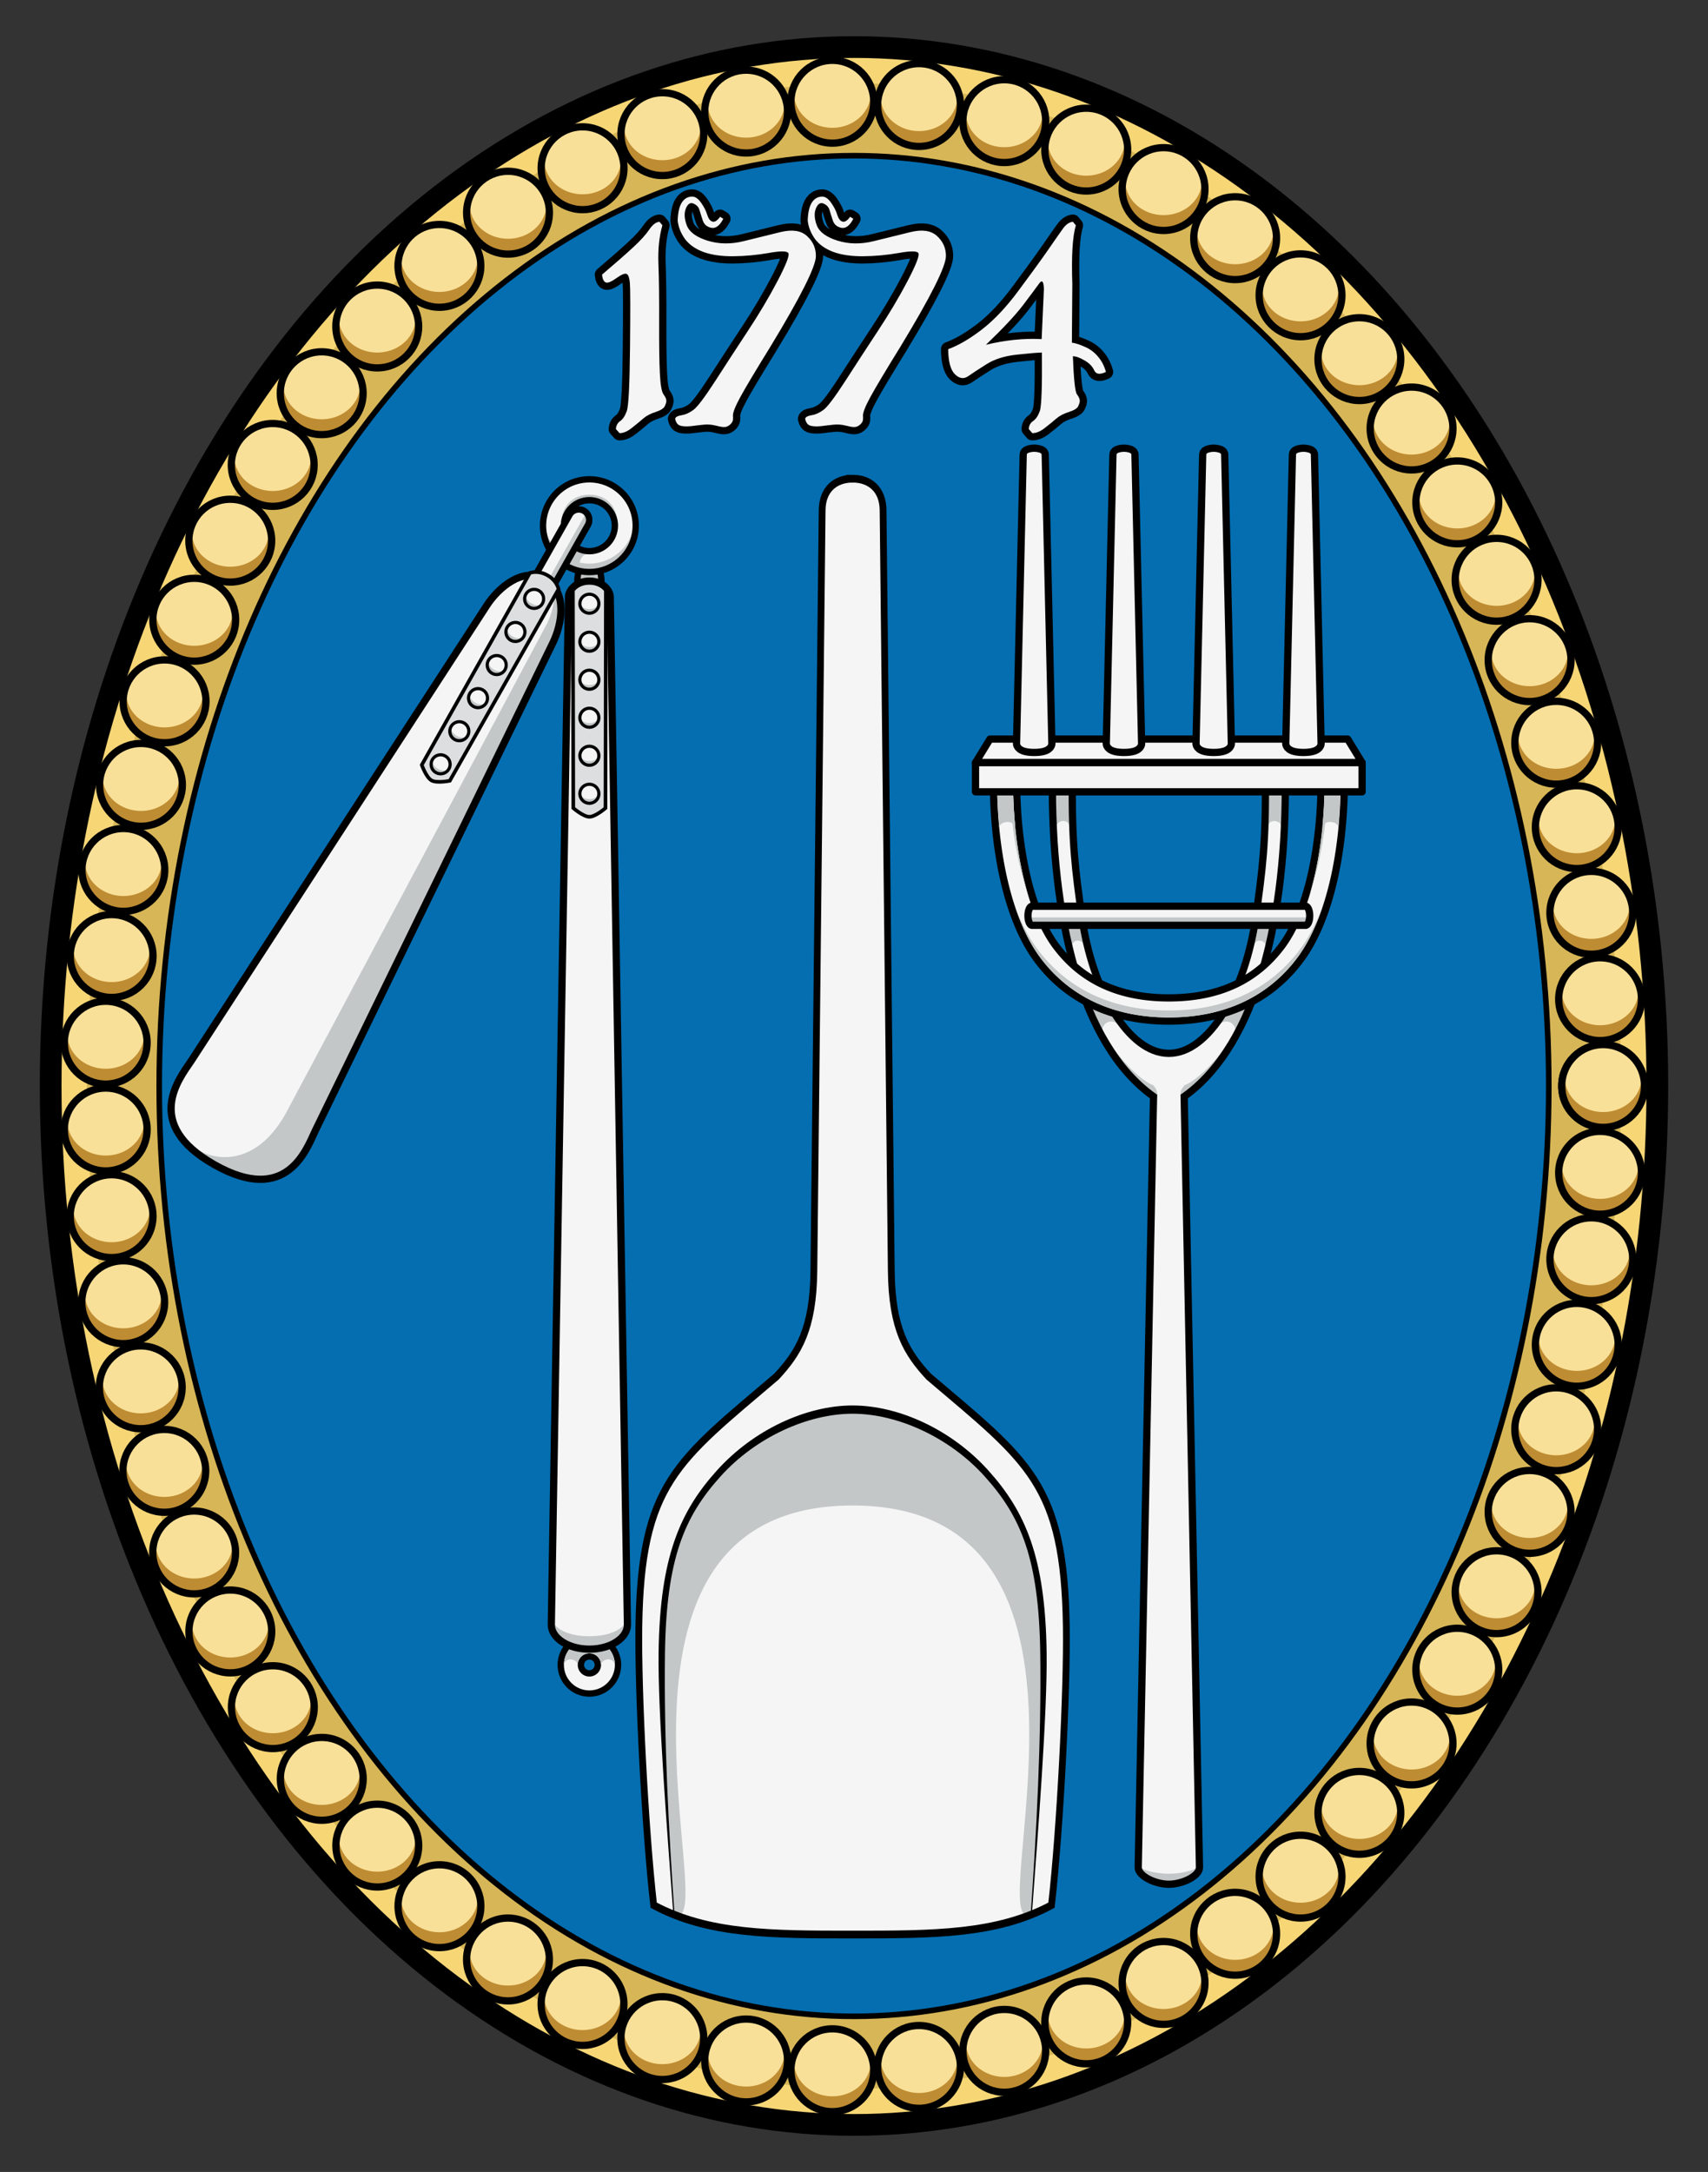 <?xml version="1.0" encoding="UTF-8" standalone="no"?>
<svg xmlns:rdf="http://www.w3.org/1999/02/22-rdf-syntax-ns#" xmlns="http://www.w3.org/2000/svg" height="300" width="236" version="1.1" xmlns:cc="http://creativecommons.org/ns#" xmlns:dc="http://purl.org/dc/elements/1.1/" viewBox="0 0 236 300">
 <rect x="0" y="0" width="236" height="300" fill="#333333" stroke="none"/>
 <g transform="translate(-695.91 .691)">
  <ellipse style="stroke-linejoin:round;stroke:#000000;stroke-width:3;stroke-linecap:round;fill:#f7d676" rx="111" ry="143.5" cy="149.31" cx="813.91"/>
  <ellipse style="stroke-linejoin:round;stroke-width:.842;stroke-linecap:round;fill:#d7b657" rx="106" ry="138.5" cy="149.31" cx="813.91"/>
  <ellipse style="stroke-linejoin:round;stroke:#000000;stroke-width:.772;stroke-linecap:round;fill:#046eb1" rx="96" ry="128.5" cy="149.31" cx="813.91"/>
  <path style="stroke-linejoin:round;stroke:#ff0000;stroke-width:.825;stroke-linecap:round;fill:none" d="m917.42 149.31a103.51 136.01 0 0 1 -103.51 136.01 103.51 136.01 0 0 1 -103.51 -136.01 103.51 136.01 0 0 1 103.51 -136.01 103.51 136.01 0 0 1 103.51 136.01z"/>
  <g transform="translate(148.99 183.63)">
   <circle cy="-34.322" cx="768.43" r="5.72" style="stroke-linejoin:round;stroke-linecap:round;fill:#f9e098"/>
   <path style="stroke-linejoin:round;stroke-linecap:round;fill:#be8c32" d="m773.48-37.002a5.308 4.811 0 0 1 0.26 1.469 5.308 4.811 0 0 1 -5.309 4.811 5.308 4.811 0 0 1 -5.307 -4.811 5.308 4.811 0 0 1 0.246 -1.445 5.72 5.72 0 0 0 -0.66 2.656 5.72 5.72 0 0 0 5.721 5.721 5.72 5.72 0 0 0 5.721 -5.721 5.72 5.72 0 0 0 -0.672 -2.68z"/>
   <circle cx="768.43" style="stroke-linejoin:round;stroke:#000000;stroke-linecap:round;fill:none" r="5.72" cy="-34.322"/>
  </g>
  <g transform="translate(148.57 195.62)">
   <circle cy="-34.322" cx="768.43" r="5.72" style="stroke-linejoin:round;stroke-linecap:round;fill:#f9e098"/>
   <path style="stroke-linejoin:round;stroke-linecap:round;fill:#be8c32" d="m773.48-37.002a5.308 4.811 0 0 1 0.26 1.469 5.308 4.811 0 0 1 -5.309 4.811 5.308 4.811 0 0 1 -5.307 -4.811 5.308 4.811 0 0 1 0.246 -1.445 5.72 5.72 0 0 0 -0.66 2.656 5.72 5.72 0 0 0 5.721 5.721 5.72 5.72 0 0 0 5.721 -5.721 5.72 5.72 0 0 0 -0.672 -2.68z"/>
   <circle cx="768.43" style="stroke-linejoin:round;stroke:#000000;stroke-linecap:round;fill:none" r="5.72" cy="-34.322"/>
  </g>
  <g transform="translate(147.36 207.56)">
   <circle cy="-34.322" cx="768.43" r="5.72" style="stroke-linejoin:round;stroke-linecap:round;fill:#f9e098"/>
   <path style="stroke-linejoin:round;stroke-linecap:round;fill:#be8c32" d="m773.48-37.002a5.308 4.811 0 0 1 0.26 1.469 5.308 4.811 0 0 1 -5.309 4.811 5.308 4.811 0 0 1 -5.307 -4.811 5.308 4.811 0 0 1 0.246 -1.445 5.72 5.72 0 0 0 -0.66 2.656 5.72 5.72 0 0 0 5.721 5.721 5.72 5.72 0 0 0 5.721 -5.721 5.72 5.72 0 0 0 -0.672 -2.68z"/>
   <circle cx="768.43" style="stroke-linejoin:round;stroke:#000000;stroke-linecap:round;fill:none" r="5.72" cy="-34.322"/>
  </g>
  <g transform="translate(145.35 219.38)">
   <circle cy="-34.322" cx="768.43" r="5.72" style="stroke-linejoin:round;stroke-linecap:round;fill:#f9e098"/>
   <path style="stroke-linejoin:round;stroke-linecap:round;fill:#be8c32" d="m773.48-37.002a5.308 4.811 0 0 1 0.26 1.469 5.308 4.811 0 0 1 -5.309 4.811 5.308 4.811 0 0 1 -5.307 -4.811 5.308 4.811 0 0 1 0.246 -1.445 5.72 5.72 0 0 0 -0.66 2.656 5.72 5.72 0 0 0 5.721 5.721 5.72 5.72 0 0 0 5.721 -5.721 5.72 5.72 0 0 0 -0.672 -2.68z"/>
   <circle cx="768.43" style="stroke-linejoin:round;stroke:#000000;stroke-linecap:round;fill:none" r="5.72" cy="-34.322"/>
  </g>
  <g transform="translate(142.51 231.04)">
   <circle cy="-34.322" cx="768.43" r="5.72" style="stroke-linejoin:round;stroke-linecap:round;fill:#f9e098"/>
   <path style="stroke-linejoin:round;stroke-linecap:round;fill:#be8c32" d="m773.48-37.002a5.308 4.811 0 0 1 0.26 1.469 5.308 4.811 0 0 1 -5.309 4.811 5.308 4.811 0 0 1 -5.307 -4.811 5.308 4.811 0 0 1 0.246 -1.445 5.72 5.72 0 0 0 -0.66 2.656 5.72 5.72 0 0 0 5.721 5.721 5.72 5.72 0 0 0 5.721 -5.721 5.72 5.72 0 0 0 -0.672 -2.68z"/>
   <circle cx="768.43" style="stroke-linejoin:round;stroke:#000000;stroke-linecap:round;fill:none" r="5.72" cy="-34.322"/>
  </g>
  <g transform="translate(138.83 242.46)">
   <circle cy="-34.322" cx="768.43" r="5.72" style="stroke-linejoin:round;stroke-linecap:round;fill:#f9e098"/>
   <path style="stroke-linejoin:round;stroke-linecap:round;fill:#be8c32" d="m773.48-37.002a5.308 4.811 0 0 1 0.26 1.469 5.308 4.811 0 0 1 -5.309 4.811 5.308 4.811 0 0 1 -5.307 -4.811 5.308 4.811 0 0 1 0.246 -1.445 5.72 5.72 0 0 0 -0.66 2.656 5.72 5.72 0 0 0 5.721 5.721 5.72 5.72 0 0 0 5.721 -5.721 5.72 5.72 0 0 0 -0.672 -2.68z"/>
   <circle cx="768.43" style="stroke-linejoin:round;stroke:#000000;stroke-linecap:round;fill:none" r="5.72" cy="-34.322"/>
  </g>
  <g transform="translate(134.27 253.55)">
   <circle cy="-34.322" cx="768.43" r="5.72" style="stroke-linejoin:round;stroke-linecap:round;fill:#f9e098"/>
   <path style="stroke-linejoin:round;stroke-linecap:round;fill:#be8c32" d="m773.48-37.002a5.308 4.811 0 0 1 0.26 1.469 5.308 4.811 0 0 1 -5.309 4.811 5.308 4.811 0 0 1 -5.307 -4.811 5.308 4.811 0 0 1 0.246 -1.445 5.72 5.72 0 0 0 -0.66 2.656 5.72 5.72 0 0 0 5.721 5.721 5.72 5.72 0 0 0 5.721 -5.721 5.72 5.72 0 0 0 -0.672 -2.68z"/>
   <circle cx="768.43" style="stroke-linejoin:round;stroke:#000000;stroke-linecap:round;fill:none" r="5.72" cy="-34.322"/>
  </g>
  <g transform="translate(128.84 264.25)">
   <circle cy="-34.322" cx="768.43" r="5.72" style="stroke-linejoin:round;stroke-linecap:round;fill:#f9e098"/>
   <path style="stroke-linejoin:round;stroke-linecap:round;fill:#be8c32" d="m773.48-37.002a5.308 4.811 0 0 1 0.26 1.469 5.308 4.811 0 0 1 -5.309 4.811 5.308 4.811 0 0 1 -5.307 -4.811 5.308 4.811 0 0 1 0.246 -1.445 5.72 5.72 0 0 0 -0.66 2.656 5.72 5.72 0 0 0 5.721 5.721 5.72 5.72 0 0 0 5.721 -5.721 5.72 5.72 0 0 0 -0.672 -2.68z"/>
   <circle cx="768.43" style="stroke-linejoin:round;stroke:#000000;stroke-linecap:round;fill:none" r="5.72" cy="-34.322"/>
  </g>
  <g transform="translate(122.52 274.44)">
   <circle cy="-34.322" cx="768.43" r="5.72" style="stroke-linejoin:round;stroke-linecap:round;fill:#f9e098"/>
   <path style="stroke-linejoin:round;stroke-linecap:round;fill:#be8c32" d="m773.48-37.002a5.308 4.811 0 0 1 0.26 1.469 5.308 4.811 0 0 1 -5.309 4.811 5.308 4.811 0 0 1 -5.307 -4.811 5.308 4.811 0 0 1 0.246 -1.445 5.72 5.72 0 0 0 -0.66 2.656 5.72 5.72 0 0 0 5.721 5.721 5.72 5.72 0 0 0 5.721 -5.721 5.72 5.72 0 0 0 -0.672 -2.68z"/>
   <circle cx="768.43" style="stroke-linejoin:round;stroke:#000000;stroke-linecap:round;fill:none" r="5.72" cy="-34.322"/>
  </g>
  <g transform="translate(115.31 284.03)">
   <circle cy="-34.322" cx="768.43" r="5.72" style="stroke-linejoin:round;stroke-linecap:round;fill:#f9e098"/>
   <path style="stroke-linejoin:round;stroke-linecap:round;fill:#be8c32" d="m773.48-37.002a5.308 4.811 0 0 1 0.26 1.469 5.308 4.811 0 0 1 -5.309 4.811 5.308 4.811 0 0 1 -5.307 -4.811 5.308 4.811 0 0 1 0.246 -1.445 5.72 5.72 0 0 0 -0.66 2.656 5.72 5.72 0 0 0 5.721 5.721 5.72 5.72 0 0 0 5.721 -5.721 5.72 5.72 0 0 0 -0.672 -2.68z"/>
   <circle cx="768.43" style="stroke-linejoin:round;stroke:#000000;stroke-linecap:round;fill:none" r="5.72" cy="-34.322"/>
  </g>
  <g transform="translate(107.18 292.84)">
   <circle cy="-34.322" cx="768.43" r="5.72" style="stroke-linejoin:round;stroke-linecap:round;fill:#f9e098"/>
   <path style="stroke-linejoin:round;stroke-linecap:round;fill:#be8c32" d="m773.48-37.002a5.308 4.811 0 0 1 0.26 1.469 5.308 4.811 0 0 1 -5.309 4.811 5.308 4.811 0 0 1 -5.307 -4.811 5.308 4.811 0 0 1 0.246 -1.445 5.72 5.72 0 0 0 -0.66 2.656 5.72 5.72 0 0 0 5.721 5.721 5.72 5.72 0 0 0 5.721 -5.721 5.72 5.72 0 0 0 -0.672 -2.68z"/>
   <circle cx="768.43" style="stroke-linejoin:round;stroke:#000000;stroke-linecap:round;fill:none" r="5.72" cy="-34.322"/>
  </g>
  <g transform="translate(98.143 300.73)">
   <circle cy="-34.322" cx="768.43" r="5.72" style="stroke-linejoin:round;stroke-linecap:round;fill:#f9e098"/>
   <path style="stroke-linejoin:round;stroke-linecap:round;fill:#be8c32" d="m773.48-37.002a5.308 4.811 0 0 1 0.26 1.469 5.308 4.811 0 0 1 -5.309 4.811 5.308 4.811 0 0 1 -5.307 -4.811 5.308 4.811 0 0 1 0.246 -1.445 5.72 5.72 0 0 0 -0.66 2.656 5.72 5.72 0 0 0 5.721 5.721 5.72 5.72 0 0 0 5.721 -5.721 5.72 5.72 0 0 0 -0.672 -2.68z"/>
   <circle cx="768.43" style="stroke-linejoin:round;stroke:#000000;stroke-linecap:round;fill:none" r="5.72" cy="-34.322"/>
  </g>
  <g transform="translate(88.253 307.52)">
   <circle cy="-34.322" cx="768.43" r="5.72" style="stroke-linejoin:round;stroke-linecap:round;fill:#f9e098"/>
   <path style="stroke-linejoin:round;stroke-linecap:round;fill:#be8c32" d="m773.48-37.002a5.308 4.811 0 0 1 0.26 1.469 5.308 4.811 0 0 1 -5.309 4.811 5.308 4.811 0 0 1 -5.307 -4.811 5.308 4.811 0 0 1 0.246 -1.445 5.72 5.72 0 0 0 -0.66 2.656 5.72 5.72 0 0 0 5.721 5.721 5.72 5.72 0 0 0 5.721 -5.721 5.72 5.72 0 0 0 -0.672 -2.68z"/>
   <circle cx="768.43" style="stroke-linejoin:round;stroke:#000000;stroke-linecap:round;fill:none" r="5.72" cy="-34.322"/>
  </g>
  <g transform="translate(77.572 312.97)">
   <circle cy="-34.322" cx="768.43" r="5.72" style="stroke-linejoin:round;stroke-linecap:round;fill:#f9e098"/>
   <path style="stroke-linejoin:round;stroke-linecap:round;fill:#be8c32" d="m773.48-37.002a5.308 4.811 0 0 1 0.26 1.469 5.308 4.811 0 0 1 -5.309 4.811 5.308 4.811 0 0 1 -5.307 -4.811 5.308 4.811 0 0 1 0.246 -1.445 5.72 5.72 0 0 0 -0.66 2.656 5.72 5.72 0 0 0 5.721 5.721 5.72 5.72 0 0 0 5.721 -5.721 5.72 5.72 0 0 0 -0.672 -2.68z"/>
   <circle cx="768.43" style="stroke-linejoin:round;stroke:#000000;stroke-linecap:round;fill:none" r="5.72" cy="-34.322"/>
  </g>
  <g transform="translate(66.247 316.9)">
   <circle cy="-34.322" cx="768.43" r="5.72" style="stroke-linejoin:round;stroke-linecap:round;fill:#f9e098"/>
   <path style="stroke-linejoin:round;stroke-linecap:round;fill:#be8c32" d="m773.48-37.002a5.308 4.811 0 0 1 0.26 1.469 5.308 4.811 0 0 1 -5.309 4.811 5.308 4.811 0 0 1 -5.307 -4.811 5.308 4.811 0 0 1 0.246 -1.445 5.72 5.72 0 0 0 -0.66 2.656 5.72 5.72 0 0 0 5.721 5.721 5.72 5.72 0 0 0 5.721 -5.721 5.72 5.72 0 0 0 -0.672 -2.68z"/>
   <circle cx="768.43" style="stroke-linejoin:round;stroke:#000000;stroke-linecap:round;fill:none" r="5.72" cy="-34.322"/>
  </g>
  <g transform="translate(54.467 319.12)">
   <circle cy="-34.322" cx="768.43" r="5.72" style="stroke-linejoin:round;stroke-linecap:round;fill:#f9e098"/>
   <path style="stroke-linejoin:round;stroke-linecap:round;fill:#be8c32" d="m773.48-37.002a5.308 4.811 0 0 1 0.26 1.469 5.308 4.811 0 0 1 -5.309 4.811 5.308 4.811 0 0 1 -5.307 -4.811 5.308 4.811 0 0 1 0.246 -1.445 5.72 5.72 0 0 0 -0.66 2.656 5.72 5.72 0 0 0 5.721 5.721 5.72 5.72 0 0 0 5.721 -5.721 5.72 5.72 0 0 0 -0.672 -2.68z"/>
   <circle cx="768.43" style="stroke-linejoin:round;stroke:#000000;stroke-linecap:round;fill:none" r="5.72" cy="-34.322"/>
  </g>
  <g transform="translate(42.488 319.58)">
   <circle cy="-34.322" cx="768.43" r="5.72" style="stroke-linejoin:round;stroke-linecap:round;fill:#f9e098"/>
   <path style="stroke-linejoin:round;stroke-linecap:round;fill:#be8c32" d="m773.48-37.002a5.308 4.811 0 0 1 0.26 1.469 5.308 4.811 0 0 1 -5.309 4.811 5.308 4.811 0 0 1 -5.307 -4.811 5.308 4.811 0 0 1 0.246 -1.445 5.72 5.72 0 0 0 -0.66 2.656 5.72 5.72 0 0 0 5.721 5.721 5.72 5.72 0 0 0 5.721 -5.721 5.72 5.72 0 0 0 -0.672 -2.68z"/>
   <circle cx="768.43" style="stroke-linejoin:round;stroke:#000000;stroke-linecap:round;fill:none" r="5.72" cy="-34.322"/>
  </g>
  <g transform="translate(30.576 318.23)">
   <circle cy="-34.322" cx="768.43" r="5.72" style="stroke-linejoin:round;stroke-linecap:round;fill:#f9e098"/>
   <path style="stroke-linejoin:round;stroke-linecap:round;fill:#be8c32" d="m773.48-37.002a5.308 4.811 0 0 1 0.26 1.469 5.308 4.811 0 0 1 -5.309 4.811 5.308 4.811 0 0 1 -5.307 -4.811 5.308 4.811 0 0 1 0.246 -1.445 5.72 5.72 0 0 0 -0.66 2.656 5.72 5.72 0 0 0 5.721 5.721 5.72 5.72 0 0 0 5.721 -5.721 5.72 5.72 0 0 0 -0.672 -2.68z"/>
   <circle cx="768.43" style="stroke-linejoin:round;stroke:#000000;stroke-linecap:round;fill:none" r="5.72" cy="-34.322"/>
  </g>
  <g transform="translate(18.994 315.14)">
   <circle cy="-34.322" cx="768.43" r="5.72" style="stroke-linejoin:round;stroke-linecap:round;fill:#f9e098"/>
   <path style="stroke-linejoin:round;stroke-linecap:round;fill:#be8c32" d="m773.48-37.002a5.308 4.811 0 0 1 0.26 1.469 5.308 4.811 0 0 1 -5.309 4.811 5.308 4.811 0 0 1 -5.307 -4.811 5.308 4.811 0 0 1 0.246 -1.445 5.72 5.72 0 0 0 -0.66 2.656 5.72 5.72 0 0 0 5.721 5.721 5.72 5.72 0 0 0 5.721 -5.721 5.72 5.72 0 0 0 -0.672 -2.68z"/>
   <circle cx="768.43" style="stroke-linejoin:round;stroke:#000000;stroke-linecap:round;fill:none" r="5.72" cy="-34.322"/>
  </g>
  <g transform="translate(7.968 310.43)">
   <circle cy="-34.322" cx="768.43" r="5.72" style="stroke-linejoin:round;stroke-linecap:round;fill:#f9e098"/>
   <path style="stroke-linejoin:round;stroke-linecap:round;fill:#be8c32" d="m773.48-37.002a5.308 4.811 0 0 1 0.26 1.469 5.308 4.811 0 0 1 -5.309 4.811 5.308 4.811 0 0 1 -5.307 -4.811 5.308 4.811 0 0 1 0.246 -1.445 5.72 5.72 0 0 0 -0.66 2.656 5.72 5.72 0 0 0 5.721 5.721 5.72 5.72 0 0 0 5.721 -5.721 5.72 5.72 0 0 0 -0.672 -2.68z"/>
   <circle cx="768.43" style="stroke-linejoin:round;stroke:#000000;stroke-linecap:round;fill:none" r="5.72" cy="-34.322"/>
  </g>
  <g transform="translate(-2.33 304.28)">
   <circle cy="-34.322" cx="768.43" r="5.72" style="stroke-linejoin:round;stroke-linecap:round;fill:#f9e098"/>
   <path style="stroke-linejoin:round;stroke-linecap:round;fill:#be8c32" d="m773.48-37.002a5.308 4.811 0 0 1 0.26 1.469 5.308 4.811 0 0 1 -5.309 4.811 5.308 4.811 0 0 1 -5.307 -4.811 5.308 4.811 0 0 1 0.246 -1.445 5.72 5.72 0 0 0 -0.66 2.656 5.72 5.72 0 0 0 5.721 5.721 5.72 5.72 0 0 0 5.721 -5.721 5.72 5.72 0 0 0 -0.672 -2.68z"/>
   <circle cx="768.43" style="stroke-linejoin:round;stroke:#000000;stroke-linecap:round;fill:none" r="5.72" cy="-34.322"/>
  </g>
  <g transform="translate(-11.799 296.92)">
   <circle cy="-34.322" cx="768.43" r="5.72" style="stroke-linejoin:round;stroke-linecap:round;fill:#f9e098"/>
   <path style="stroke-linejoin:round;stroke-linecap:round;fill:#be8c32" d="m773.48-37.002a5.308 4.811 0 0 1 0.26 1.469 5.308 4.811 0 0 1 -5.309 4.811 5.308 4.811 0 0 1 -5.307 -4.811 5.308 4.811 0 0 1 0.246 -1.445 5.72 5.72 0 0 0 -0.66 2.656 5.72 5.72 0 0 0 5.721 5.721 5.72 5.72 0 0 0 5.721 -5.721 5.72 5.72 0 0 0 -0.672 -2.68z"/>
   <circle cx="768.43" style="stroke-linejoin:round;stroke:#000000;stroke-linecap:round;fill:none" r="5.72" cy="-34.322"/>
  </g>
  <g transform="translate(-20.387 288.55)">
   <circle cy="-34.322" cx="768.43" r="5.72" style="stroke-linejoin:round;stroke-linecap:round;fill:#f9e098"/>
   <path style="stroke-linejoin:round;stroke-linecap:round;fill:#be8c32" d="m773.48-37.002a5.308 4.811 0 0 1 0.26 1.469 5.308 4.811 0 0 1 -5.309 4.811 5.308 4.811 0 0 1 -5.307 -4.811 5.308 4.811 0 0 1 0.246 -1.445 5.72 5.72 0 0 0 -0.66 2.656 5.72 5.72 0 0 0 5.721 5.721 5.72 5.72 0 0 0 5.721 -5.721 5.72 5.72 0 0 0 -0.672 -2.68z"/>
   <circle cx="768.43" style="stroke-linejoin:round;stroke:#000000;stroke-linecap:round;fill:none" r="5.72" cy="-34.322"/>
  </g>
  <g transform="translate(-28.061 279.33)">
   <circle cy="-34.322" cx="768.43" r="5.72" style="stroke-linejoin:round;stroke-linecap:round;fill:#f9e098"/>
   <path style="stroke-linejoin:round;stroke-linecap:round;fill:#be8c32" d="m773.48-37.002a5.308 4.811 0 0 1 0.26 1.469 5.308 4.811 0 0 1 -5.309 4.811 5.308 4.811 0 0 1 -5.307 -4.811 5.308 4.811 0 0 1 0.246 -1.445 5.72 5.72 0 0 0 -0.66 2.656 5.72 5.72 0 0 0 5.721 5.721 5.72 5.72 0 0 0 5.721 -5.721 5.72 5.72 0 0 0 -0.672 -2.68z"/>
   <circle cx="768.43" style="stroke-linejoin:round;stroke:#000000;stroke-linecap:round;fill:none" r="5.72" cy="-34.322"/>
  </g>
  <g transform="translate(-34.822 269.43)">
   <circle cy="-34.322" cx="768.43" r="5.72" style="stroke-linejoin:round;stroke-linecap:round;fill:#f9e098"/>
   <path style="stroke-linejoin:round;stroke-linecap:round;fill:#be8c32" d="m773.48-37.002a5.308 4.811 0 0 1 0.26 1.469 5.308 4.811 0 0 1 -5.309 4.811 5.308 4.811 0 0 1 -5.307 -4.811 5.308 4.811 0 0 1 0.246 -1.445 5.72 5.72 0 0 0 -0.66 2.656 5.72 5.72 0 0 0 5.721 5.721 5.72 5.72 0 0 0 5.721 -5.721 5.72 5.72 0 0 0 -0.672 -2.68z"/>
   <circle cx="768.43" style="stroke-linejoin:round;stroke:#000000;stroke-linecap:round;fill:none" r="5.72" cy="-34.322"/>
  </g>
  <g transform="translate(-40.696 258.97)">
   <circle cy="-34.322" cx="768.43" r="5.72" style="stroke-linejoin:round;stroke-linecap:round;fill:#f9e098"/>
   <path style="stroke-linejoin:round;stroke-linecap:round;fill:#be8c32" d="m773.48-37.002a5.308 4.811 0 0 1 0.26 1.469 5.308 4.811 0 0 1 -5.309 4.811 5.308 4.811 0 0 1 -5.307 -4.811 5.308 4.811 0 0 1 0.246 -1.445 5.72 5.72 0 0 0 -0.66 2.656 5.72 5.72 0 0 0 5.721 5.721 5.72 5.72 0 0 0 5.721 -5.721 5.72 5.72 0 0 0 -0.672 -2.68z"/>
   <circle cx="768.43" style="stroke-linejoin:round;stroke:#000000;stroke-linecap:round;fill:none" r="5.72" cy="-34.322"/>
  </g>
  <g transform="translate(-45.692 248.06)">
   <circle cy="-34.322" cx="768.43" r="5.72" style="stroke-linejoin:round;stroke-linecap:round;fill:#f9e098"/>
   <path style="stroke-linejoin:round;stroke-linecap:round;fill:#be8c32" d="m773.48-37.002a5.308 4.811 0 0 1 0.26 1.469 5.308 4.811 0 0 1 -5.309 4.811 5.308 4.811 0 0 1 -5.307 -4.811 5.308 4.811 0 0 1 0.246 -1.445 5.72 5.72 0 0 0 -0.66 2.656 5.72 5.72 0 0 0 5.721 5.721 5.72 5.72 0 0 0 5.721 -5.721 5.72 5.72 0 0 0 -0.672 -2.68z"/>
   <circle cx="768.43" style="stroke-linejoin:round;stroke:#000000;stroke-linecap:round;fill:none" r="5.72" cy="-34.322"/>
  </g>
  <g transform="translate(-49.817 236.79)">
   <circle cy="-34.322" cx="768.43" r="5.72" style="stroke-linejoin:round;stroke-linecap:round;fill:#f9e098"/>
   <path style="stroke-linejoin:round;stroke-linecap:round;fill:#be8c32" d="m773.48-37.002a5.308 4.811 0 0 1 0.26 1.469 5.308 4.811 0 0 1 -5.309 4.811 5.308 4.811 0 0 1 -5.307 -4.811 5.308 4.811 0 0 1 0.246 -1.445 5.72 5.72 0 0 0 -0.66 2.656 5.72 5.72 0 0 0 5.721 5.721 5.72 5.72 0 0 0 5.721 -5.721 5.72 5.72 0 0 0 -0.672 -2.68z"/>
   <circle cx="768.43" style="stroke-linejoin:round;stroke:#000000;stroke-linecap:round;fill:none" r="5.72" cy="-34.322"/>
  </g>
  <g transform="translate(-53.073 225.25)">
   <circle cy="-34.322" cx="768.43" r="5.72" style="stroke-linejoin:round;stroke-linecap:round;fill:#f9e098"/>
   <path style="stroke-linejoin:round;stroke-linecap:round;fill:#be8c32" d="m773.48-37.002a5.308 4.811 0 0 1 0.26 1.469 5.308 4.811 0 0 1 -5.309 4.811 5.308 4.811 0 0 1 -5.307 -4.811 5.308 4.811 0 0 1 0.246 -1.445 5.72 5.72 0 0 0 -0.66 2.656 5.72 5.72 0 0 0 5.721 5.721 5.72 5.72 0 0 0 5.721 -5.721 5.72 5.72 0 0 0 -0.672 -2.68z"/>
   <circle cx="768.43" style="stroke-linejoin:round;stroke:#000000;stroke-linecap:round;fill:none" r="5.72" cy="-34.322"/>
  </g>
  <g transform="translate(-55.494 213.5)">
   <circle cy="-34.322" cx="768.43" r="5.72" style="stroke-linejoin:round;stroke-linecap:round;fill:#f9e098"/>
   <path style="stroke-linejoin:round;stroke-linecap:round;fill:#be8c32" d="m773.48-37.002a5.308 4.811 0 0 1 0.26 1.469 5.308 4.811 0 0 1 -5.309 4.811 5.308 4.811 0 0 1 -5.307 -4.811 5.308 4.811 0 0 1 0.246 -1.445 5.72 5.72 0 0 0 -0.66 2.656 5.72 5.72 0 0 0 5.721 5.721 5.72 5.72 0 0 0 5.721 -5.721 5.72 5.72 0 0 0 -0.672 -2.68z"/>
   <circle cx="768.43" style="stroke-linejoin:round;stroke:#000000;stroke-linecap:round;fill:none" r="5.72" cy="-34.322"/>
  </g>
  <g transform="translate(-57.1 201.61)">
   <circle cy="-34.322" cx="768.43" r="5.72" style="stroke-linejoin:round;stroke-linecap:round;fill:#f9e098"/>
   <path style="stroke-linejoin:round;stroke-linecap:round;fill:#be8c32" d="m773.48-37.002a5.308 4.811 0 0 1 0.26 1.469 5.308 4.811 0 0 1 -5.309 4.811 5.308 4.811 0 0 1 -5.307 -4.811 5.308 4.811 0 0 1 0.246 -1.445 5.72 5.72 0 0 0 -0.66 2.656 5.72 5.72 0 0 0 5.721 5.721 5.72 5.72 0 0 0 5.721 -5.721 5.72 5.72 0 0 0 -0.672 -2.68z"/>
   <circle cx="768.43" style="stroke-linejoin:round;stroke:#000000;stroke-linecap:round;fill:none" r="5.72" cy="-34.322"/>
  </g>
  <g transform="translate(-57.912 189.64)">
   <circle cy="-34.322" cx="768.43" r="5.72" style="stroke-linejoin:round;stroke-linecap:round;fill:#f9e098"/>
   <path style="stroke-linejoin:round;stroke-linecap:round;fill:#be8c32" d="m773.48-37.002a5.308 4.811 0 0 1 0.26 1.469 5.308 4.811 0 0 1 -5.309 4.811 5.308 4.811 0 0 1 -5.307 -4.811 5.308 4.811 0 0 1 0.246 -1.445 5.72 5.72 0 0 0 -0.66 2.656 5.72 5.72 0 0 0 5.721 5.721 5.72 5.72 0 0 0 5.721 -5.721 5.72 5.72 0 0 0 -0.672 -2.68z"/>
   <circle cx="768.43" style="stroke-linejoin:round;stroke:#000000;stroke-linecap:round;fill:none" r="5.72" cy="-34.322"/>
  </g>
  <g transform="translate(-57.915 177.65)">
   <circle cy="-34.322" cx="768.43" r="5.72" style="stroke-linejoin:round;stroke-linecap:round;fill:#f9e098"/>
   <path style="stroke-linejoin:round;stroke-linecap:round;fill:#be8c32" d="m773.48-37.002a5.308 4.811 0 0 1 0.26 1.469 5.308 4.811 0 0 1 -5.309 4.811 5.308 4.811 0 0 1 -5.307 -4.811 5.308 4.811 0 0 1 0.246 -1.445 5.72 5.72 0 0 0 -0.66 2.656 5.72 5.72 0 0 0 5.721 5.721 5.72 5.72 0 0 0 5.721 -5.721 5.72 5.72 0 0 0 -0.672 -2.68z"/>
   <circle cx="768.43" style="stroke-linejoin:round;stroke:#000000;stroke-linecap:round;fill:none" r="5.72" cy="-34.322"/>
  </g>
  <g transform="translate(-57.095 165.68)">
   <circle cy="-34.322" cx="768.43" r="5.72" style="stroke-linejoin:round;stroke-linecap:round;fill:#f9e098"/>
   <path style="stroke-linejoin:round;stroke-linecap:round;fill:#be8c32" d="m773.48-37.002a5.308 4.811 0 0 1 0.26 1.469 5.308 4.811 0 0 1 -5.309 4.811 5.308 4.811 0 0 1 -5.307 -4.811 5.308 4.811 0 0 1 0.246 -1.445 5.72 5.72 0 0 0 -0.66 2.656 5.72 5.72 0 0 0 5.721 5.721 5.72 5.72 0 0 0 5.721 -5.721 5.72 5.72 0 0 0 -0.672 -2.68z"/>
   <circle cx="768.43" style="stroke-linejoin:round;stroke:#000000;stroke-linecap:round;fill:none" r="5.72" cy="-34.322"/>
  </g>
  <g transform="translate(-55.475 153.79)">
   <circle cy="-34.322" cx="768.43" r="5.72" style="stroke-linejoin:round;stroke-linecap:round;fill:#f9e098"/>
   <path style="stroke-linejoin:round;stroke-linecap:round;fill:#be8c32" d="m773.48-37.002a5.308 4.811 0 0 1 0.26 1.469 5.308 4.811 0 0 1 -5.309 4.811 5.308 4.811 0 0 1 -5.307 -4.811 5.308 4.811 0 0 1 0.246 -1.445 5.72 5.72 0 0 0 -0.66 2.656 5.72 5.72 0 0 0 5.721 5.721 5.72 5.72 0 0 0 5.721 -5.721 5.72 5.72 0 0 0 -0.672 -2.68z"/>
   <circle cx="768.43" style="stroke-linejoin:round;stroke:#000000;stroke-linecap:round;fill:none" r="5.72" cy="-34.322"/>
  </g>
  <g transform="translate(-53.043 142.04)">
   <circle cy="-34.322" cx="768.43" r="5.72" style="stroke-linejoin:round;stroke-linecap:round;fill:#f9e098"/>
   <path style="stroke-linejoin:round;stroke-linecap:round;fill:#be8c32" d="m773.48-37.002a5.308 4.811 0 0 1 0.26 1.469 5.308 4.811 0 0 1 -5.309 4.811 5.308 4.811 0 0 1 -5.307 -4.811 5.308 4.811 0 0 1 0.246 -1.445 5.72 5.72 0 0 0 -0.66 2.656 5.72 5.72 0 0 0 5.721 5.721 5.72 5.72 0 0 0 5.721 -5.721 5.72 5.72 0 0 0 -0.672 -2.68z"/>
   <circle cx="768.43" style="stroke-linejoin:round;stroke:#000000;stroke-linecap:round;fill:none" r="5.72" cy="-34.322"/>
  </g>
  <g transform="translate(-49.784 130.5)">
   <circle cy="-34.322" cx="768.43" r="5.72" style="stroke-linejoin:round;stroke-linecap:round;fill:#f9e098"/>
   <path style="stroke-linejoin:round;stroke-linecap:round;fill:#be8c32" d="m773.48-37.002a5.308 4.811 0 0 1 0.26 1.469 5.308 4.811 0 0 1 -5.309 4.811 5.308 4.811 0 0 1 -5.307 -4.811 5.308 4.811 0 0 1 0.246 -1.445 5.72 5.72 0 0 0 -0.66 2.656 5.72 5.72 0 0 0 5.721 5.721 5.72 5.72 0 0 0 5.721 -5.721 5.72 5.72 0 0 0 -0.672 -2.68z"/>
   <circle cx="768.43" style="stroke-linejoin:round;stroke:#000000;stroke-linecap:round;fill:none" r="5.72" cy="-34.322"/>
  </g>
  <g transform="translate(-45.68 119.23)">
   <circle cy="-34.322" cx="768.43" r="5.72" style="stroke-linejoin:round;stroke-linecap:round;fill:#f9e098"/>
   <path style="stroke-linejoin:round;stroke-linecap:round;fill:#be8c32" d="m773.48-37.002a5.308 4.811 0 0 1 0.26 1.469 5.308 4.811 0 0 1 -5.309 4.811 5.308 4.811 0 0 1 -5.307 -4.811 5.308 4.811 0 0 1 0.246 -1.445 5.72 5.72 0 0 0 -0.66 2.656 5.72 5.72 0 0 0 5.721 5.721 5.72 5.72 0 0 0 5.721 -5.721 5.72 5.72 0 0 0 -0.672 -2.68z"/>
   <circle cx="768.43" style="stroke-linejoin:round;stroke:#000000;stroke-linecap:round;fill:none" r="5.72" cy="-34.322"/>
  </g>
  <g transform="translate(-40.704 108.31)">
   <circle cy="-34.322" cx="768.43" r="5.72" style="stroke-linejoin:round;stroke-linecap:round;fill:#f9e098"/>
   <path style="stroke-linejoin:round;stroke-linecap:round;fill:#be8c32" d="m773.48-37.002a5.308 4.811 0 0 1 0.26 1.469 5.308 4.811 0 0 1 -5.309 4.811 5.308 4.811 0 0 1 -5.307 -4.811 5.308 4.811 0 0 1 0.246 -1.445 5.72 5.72 0 0 0 -0.66 2.656 5.72 5.72 0 0 0 5.721 5.721 5.72 5.72 0 0 0 5.721 -5.721 5.72 5.72 0 0 0 -0.672 -2.68z"/>
   <circle cx="768.43" style="stroke-linejoin:round;stroke:#000000;stroke-linecap:round;fill:none" r="5.72" cy="-34.322"/>
  </g>
  <g transform="translate(-34.838 97.847)">
   <circle cy="-34.322" cx="768.43" r="5.72" style="stroke-linejoin:round;stroke-linecap:round;fill:#f9e098"/>
   <path style="stroke-linejoin:round;stroke-linecap:round;fill:#be8c32" d="m773.48-37.002a5.308 4.811 0 0 1 0.26 1.469 5.308 4.811 0 0 1 -5.309 4.811 5.308 4.811 0 0 1 -5.307 -4.811 5.308 4.811 0 0 1 0.246 -1.445 5.72 5.72 0 0 0 -0.66 2.656 5.72 5.72 0 0 0 5.721 5.721 5.72 5.72 0 0 0 5.721 -5.721 5.72 5.72 0 0 0 -0.672 -2.68z"/>
   <circle cx="768.43" style="stroke-linejoin:round;stroke:#000000;stroke-linecap:round;fill:none" r="5.72" cy="-34.322"/>
  </g>
  <g transform="translate(-28.071 87.943)">
   <circle cy="-34.322" cx="768.43" r="5.72" style="stroke-linejoin:round;stroke-linecap:round;fill:#f9e098"/>
   <path style="stroke-linejoin:round;stroke-linecap:round;fill:#be8c32" d="m773.48-37.002a5.308 4.811 0 0 1 0.26 1.469 5.308 4.811 0 0 1 -5.309 4.811 5.308 4.811 0 0 1 -5.307 -4.811 5.308 4.811 0 0 1 0.246 -1.445 5.72 5.72 0 0 0 -0.66 2.656 5.72 5.72 0 0 0 5.721 5.721 5.72 5.72 0 0 0 5.721 -5.721 5.72 5.72 0 0 0 -0.672 -2.68z"/>
   <circle cx="768.43" style="stroke-linejoin:round;stroke:#000000;stroke-linecap:round;fill:none" r="5.72" cy="-34.322"/>
  </g>
  <g transform="translate(-20.394 78.727)">
   <circle cy="-34.322" cx="768.43" r="5.72" style="stroke-linejoin:round;stroke-linecap:round;fill:#f9e098"/>
   <path style="stroke-linejoin:round;stroke-linecap:round;fill:#be8c32" d="m773.48-37.002a5.308 4.811 0 0 1 0.26 1.469 5.308 4.811 0 0 1 -5.309 4.811 5.308 4.811 0 0 1 -5.307 -4.811 5.308 4.811 0 0 1 0.246 -1.445 5.72 5.72 0 0 0 -0.66 2.656 5.72 5.72 0 0 0 5.721 5.721 5.72 5.72 0 0 0 5.721 -5.721 5.72 5.72 0 0 0 -0.672 -2.68z"/>
   <circle cx="768.43" style="stroke-linejoin:round;stroke:#000000;stroke-linecap:round;fill:none" r="5.72" cy="-34.322"/>
  </g>
  <g transform="translate(-11.806 70.354)">
   <circle cy="-34.322" cx="768.43" r="5.72" style="stroke-linejoin:round;stroke-linecap:round;fill:#f9e098"/>
   <path style="stroke-linejoin:round;stroke-linecap:round;fill:#be8c32" d="m773.48-37.002a5.308 4.811 0 0 1 0.26 1.469 5.308 4.811 0 0 1 -5.309 4.811 5.308 4.811 0 0 1 -5.307 -4.811 5.308 4.811 0 0 1 0.246 -1.445 5.72 5.72 0 0 0 -0.66 2.656 5.72 5.72 0 0 0 5.721 5.721 5.72 5.72 0 0 0 5.721 -5.721 5.72 5.72 0 0 0 -0.672 -2.68z"/>
   <circle cx="768.43" style="stroke-linejoin:round;stroke:#000000;stroke-linecap:round;fill:none" r="5.72" cy="-34.322"/>
  </g>
  <g transform="translate(-2.326 63.009)">
   <circle cy="-34.322" cx="768.43" r="5.72" style="stroke-linejoin:round;stroke-linecap:round;fill:#f9e098"/>
   <path style="stroke-linejoin:round;stroke-linecap:round;fill:#be8c32" d="m773.48-37.002a5.308 4.811 0 0 1 0.26 1.469 5.308 4.811 0 0 1 -5.309 4.811 5.308 4.811 0 0 1 -5.307 -4.811 5.308 4.811 0 0 1 0.246 -1.445 5.72 5.72 0 0 0 -0.66 2.656 5.72 5.72 0 0 0 5.721 5.721 5.72 5.72 0 0 0 5.721 -5.721 5.72 5.72 0 0 0 -0.672 -2.68z"/>
   <circle cx="768.43" style="stroke-linejoin:round;stroke:#000000;stroke-linecap:round;fill:none" r="5.72" cy="-34.322"/>
  </g>
  <g transform="translate(7.974 56.869)">
   <circle cy="-34.322" cx="768.43" r="5.72" style="stroke-linejoin:round;stroke-linecap:round;fill:#f9e098"/>
   <path style="stroke-linejoin:round;stroke-linecap:round;fill:#be8c32" d="m773.48-37.002a5.308 4.811 0 0 1 0.26 1.469 5.308 4.811 0 0 1 -5.309 4.811 5.308 4.811 0 0 1 -5.307 -4.811 5.308 4.811 0 0 1 0.246 -1.445 5.72 5.72 0 0 0 -0.66 2.656 5.72 5.72 0 0 0 5.721 5.721 5.72 5.72 0 0 0 5.721 -5.721 5.72 5.72 0 0 0 -0.672 -2.68z"/>
   <circle cx="768.43" style="stroke-linejoin:round;stroke:#000000;stroke-linecap:round;fill:none" r="5.72" cy="-34.322"/>
  </g>
  <g transform="translate(19 52.159)">
   <circle cy="-34.322" cx="768.43" r="5.72" style="stroke-linejoin:round;stroke-linecap:round;fill:#f9e098"/>
   <path style="stroke-linejoin:round;stroke-linecap:round;fill:#be8c32" d="m773.48-37.002a5.308 4.811 0 0 1 0.26 1.469 5.308 4.811 0 0 1 -5.309 4.811 5.308 4.811 0 0 1 -5.307 -4.811 5.308 4.811 0 0 1 0.246 -1.445 5.72 5.72 0 0 0 -0.66 2.656 5.72 5.72 0 0 0 5.721 5.721 5.72 5.72 0 0 0 5.721 -5.721 5.72 5.72 0 0 0 -0.672 -2.68z"/>
   <circle cx="768.43" style="stroke-linejoin:round;stroke:#000000;stroke-linecap:round;fill:none" r="5.72" cy="-34.322"/>
  </g>
  <g transform="translate(30.577 49.044)">
   <circle cy="-34.322" cx="768.43" r="5.72" style="stroke-linejoin:round;stroke-linecap:round;fill:#f9e098"/>
   <path style="stroke-linejoin:round;stroke-linecap:round;fill:#be8c32" d="m773.48-37.002a5.308 4.811 0 0 1 0.26 1.469 5.308 4.811 0 0 1 -5.309 4.811 5.308 4.811 0 0 1 -5.307 -4.811 5.308 4.811 0 0 1 0.246 -1.445 5.72 5.72 0 0 0 -0.66 2.656 5.72 5.72 0 0 0 5.721 5.721 5.72 5.72 0 0 0 5.721 -5.721 5.72 5.72 0 0 0 -0.672 -2.68z"/>
   <circle cx="768.43" style="stroke-linejoin:round;stroke:#000000;stroke-linecap:round;fill:none" r="5.72" cy="-34.322"/>
  </g>
  <g transform="translate(42.488 47.685)">
   <circle cy="-34.322" cx="768.43" r="5.72" style="stroke-linejoin:round;stroke-linecap:round;fill:#f9e098"/>
   <path style="stroke-linejoin:round;stroke-linecap:round;fill:#be8c32" d="m773.48-37.002a5.308 4.811 0 0 1 0.26 1.469 5.308 4.811 0 0 1 -5.309 4.811 5.308 4.811 0 0 1 -5.307 -4.811 5.308 4.811 0 0 1 0.246 -1.445 5.72 5.72 0 0 0 -0.66 2.656 5.72 5.72 0 0 0 5.721 5.721 5.72 5.72 0 0 0 5.721 -5.721 5.72 5.72 0 0 0 -0.672 -2.68z"/>
   <circle cx="768.43" style="stroke-linejoin:round;stroke:#000000;stroke-linecap:round;fill:none" r="5.72" cy="-34.322"/>
  </g>
  <g transform="translate(54.467 48.138)">
   <circle cy="-34.322" cx="768.43" r="5.72" style="stroke-linejoin:round;stroke-linecap:round;fill:#f9e098"/>
   <path style="stroke-linejoin:round;stroke-linecap:round;fill:#be8c32" d="m773.48-37.002a5.308 4.811 0 0 1 0.26 1.469 5.308 4.811 0 0 1 -5.309 4.811 5.308 4.811 0 0 1 -5.307 -4.811 5.308 4.811 0 0 1 0.246 -1.445 5.72 5.72 0 0 0 -0.66 2.656 5.72 5.72 0 0 0 5.721 5.721 5.72 5.72 0 0 0 5.721 -5.721 5.72 5.72 0 0 0 -0.672 -2.68z"/>
   <circle cx="768.43" style="stroke-linejoin:round;stroke:#000000;stroke-linecap:round;fill:none" r="5.72" cy="-34.322"/>
  </g>
  <g transform="translate(66.247 50.362)">
   <circle cy="-34.322" cx="768.43" r="5.72" style="stroke-linejoin:round;stroke-linecap:round;fill:#f9e098"/>
   <path style="stroke-linejoin:round;stroke-linecap:round;fill:#be8c32" d="m773.48-37.002a5.308 4.811 0 0 1 0.26 1.469 5.308 4.811 0 0 1 -5.309 4.811 5.308 4.811 0 0 1 -5.307 -4.811 5.308 4.811 0 0 1 0.246 -1.445 5.72 5.72 0 0 0 -0.66 2.656 5.72 5.72 0 0 0 5.721 5.721 5.72 5.72 0 0 0 5.721 -5.721 5.72 5.72 0 0 0 -0.672 -2.68z"/>
   <circle cx="768.43" style="stroke-linejoin:round;stroke:#000000;stroke-linecap:round;fill:none" r="5.72" cy="-34.322"/>
  </g>
  <g transform="translate(77.572 54.297)">
   <circle cy="-34.322" cx="768.43" r="5.72" style="stroke-linejoin:round;stroke-linecap:round;fill:#f9e098"/>
   <path style="stroke-linejoin:round;stroke-linecap:round;fill:#be8c32" d="m773.48-37.002a5.308 4.811 0 0 1 0.26 1.469 5.308 4.811 0 0 1 -5.309 4.811 5.308 4.811 0 0 1 -5.307 -4.811 5.308 4.811 0 0 1 0.246 -1.445 5.72 5.72 0 0 0 -0.66 2.656 5.72 5.72 0 0 0 5.721 5.721 5.72 5.72 0 0 0 5.721 -5.721 5.72 5.72 0 0 0 -0.672 -2.68z"/>
   <circle cx="768.43" style="stroke-linejoin:round;stroke:#000000;stroke-linecap:round;fill:none" r="5.72" cy="-34.322"/>
  </g>
  <g transform="translate(88.253 59.745)">
   <circle cy="-34.322" cx="768.43" r="5.72" style="stroke-linejoin:round;stroke-linecap:round;fill:#f9e098"/>
   <path style="stroke-linejoin:round;stroke-linecap:round;fill:#be8c32" d="m773.48-37.002a5.308 4.811 0 0 1 0.26 1.469 5.308 4.811 0 0 1 -5.309 4.811 5.308 4.811 0 0 1 -5.307 -4.811 5.308 4.811 0 0 1 0.246 -1.445 5.72 5.72 0 0 0 -0.66 2.656 5.72 5.72 0 0 0 5.721 5.721 5.72 5.72 0 0 0 5.721 -5.721 5.72 5.72 0 0 0 -0.672 -2.68z"/>
   <circle cx="768.43" style="stroke-linejoin:round;stroke:#000000;stroke-linecap:round;fill:none" r="5.72" cy="-34.322"/>
  </g>
  <g transform="translate(98.143 66.528)">
   <circle cy="-34.322" cx="768.43" r="5.72" style="stroke-linejoin:round;stroke-linecap:round;fill:#f9e098"/>
   <path style="stroke-linejoin:round;stroke-linecap:round;fill:#be8c32" d="m773.48-37.002a5.308 4.811 0 0 1 0.26 1.469 5.308 4.811 0 0 1 -5.309 4.811 5.308 4.811 0 0 1 -5.307 -4.811 5.308 4.811 0 0 1 0.246 -1.445 5.72 5.72 0 0 0 -0.66 2.656 5.72 5.72 0 0 0 5.721 5.721 5.72 5.72 0 0 0 5.721 -5.721 5.72 5.72 0 0 0 -0.672 -2.68z"/>
   <circle cx="768.43" style="stroke-linejoin:round;stroke:#000000;stroke-linecap:round;fill:none" r="5.72" cy="-34.322"/>
  </g>
  <g transform="translate(107.18 74.417)">
   <circle cy="-34.322" cx="768.43" r="5.72" style="stroke-linejoin:round;stroke-linecap:round;fill:#f9e098"/>
   <path style="stroke-linejoin:round;stroke-linecap:round;fill:#be8c32" d="m773.48-37.002a5.308 4.811 0 0 1 0.26 1.469 5.308 4.811 0 0 1 -5.309 4.811 5.308 4.811 0 0 1 -5.307 -4.811 5.308 4.811 0 0 1 0.246 -1.445 5.72 5.72 0 0 0 -0.66 2.656 5.72 5.72 0 0 0 5.721 5.721 5.72 5.72 0 0 0 5.721 -5.721 5.72 5.72 0 0 0 -0.672 -2.68z"/>
   <circle cx="768.43" style="stroke-linejoin:round;stroke:#000000;stroke-linecap:round;fill:none" r="5.72" cy="-34.322"/>
  </g>
  <g transform="translate(115.31 83.235)">
   <circle cy="-34.322" cx="768.43" r="5.72" style="stroke-linejoin:round;stroke-linecap:round;fill:#f9e098"/>
   <path style="stroke-linejoin:round;stroke-linecap:round;fill:#be8c32" d="m773.48-37.002a5.308 4.811 0 0 1 0.26 1.469 5.308 4.811 0 0 1 -5.309 4.811 5.308 4.811 0 0 1 -5.307 -4.811 5.308 4.811 0 0 1 0.246 -1.445 5.72 5.72 0 0 0 -0.66 2.656 5.72 5.72 0 0 0 5.721 5.721 5.72 5.72 0 0 0 5.721 -5.721 5.72 5.72 0 0 0 -0.672 -2.68z"/>
   <circle cx="768.43" style="stroke-linejoin:round;stroke:#000000;stroke-linecap:round;fill:none" r="5.72" cy="-34.322"/>
  </g>
  <g transform="translate(122.52 92.819)">
   <circle cy="-34.322" cx="768.43" r="5.72" style="stroke-linejoin:round;stroke-linecap:round;fill:#f9e098"/>
   <path style="stroke-linejoin:round;stroke-linecap:round;fill:#be8c32" d="m773.48-37.002a5.308 4.811 0 0 1 0.26 1.469 5.308 4.811 0 0 1 -5.309 4.811 5.308 4.811 0 0 1 -5.307 -4.811 5.308 4.811 0 0 1 0.246 -1.445 5.72 5.72 0 0 0 -0.66 2.656 5.72 5.72 0 0 0 5.721 5.721 5.72 5.72 0 0 0 5.721 -5.721 5.72 5.72 0 0 0 -0.672 -2.68z"/>
   <circle cx="768.43" style="stroke-linejoin:round;stroke:#000000;stroke-linecap:round;fill:none" r="5.72" cy="-34.322"/>
  </g>
  <g transform="translate(128.84 103.02)">
   <circle cy="-34.322" cx="768.43" r="5.72" style="stroke-linejoin:round;stroke-linecap:round;fill:#f9e098"/>
   <path style="stroke-linejoin:round;stroke-linecap:round;fill:#be8c32" d="m773.48-37.002a5.308 4.811 0 0 1 0.26 1.469 5.308 4.811 0 0 1 -5.309 4.811 5.308 4.811 0 0 1 -5.307 -4.811 5.308 4.811 0 0 1 0.246 -1.445 5.72 5.72 0 0 0 -0.66 2.656 5.72 5.72 0 0 0 5.721 5.721 5.72 5.72 0 0 0 5.721 -5.721 5.72 5.72 0 0 0 -0.672 -2.68z"/>
   <circle cx="768.43" style="stroke-linejoin:round;stroke:#000000;stroke-linecap:round;fill:none" r="5.72" cy="-34.322"/>
  </g>
  <g transform="translate(134.27 113.71)">
   <circle cy="-34.322" cx="768.43" r="5.72" style="stroke-linejoin:round;stroke-linecap:round;fill:#f9e098"/>
   <path style="stroke-linejoin:round;stroke-linecap:round;fill:#be8c32" d="m773.48-37.002a5.308 4.811 0 0 1 0.26 1.469 5.308 4.811 0 0 1 -5.309 4.811 5.308 4.811 0 0 1 -5.307 -4.811 5.308 4.811 0 0 1 0.246 -1.445 5.72 5.72 0 0 0 -0.66 2.656 5.72 5.72 0 0 0 5.721 5.721 5.72 5.72 0 0 0 5.721 -5.721 5.72 5.72 0 0 0 -0.672 -2.68z"/>
   <circle cx="768.43" style="stroke-linejoin:round;stroke:#000000;stroke-linecap:round;fill:none" r="5.72" cy="-34.322"/>
  </g>
  <g transform="translate(138.83 124.81)">
   <circle cy="-34.322" cx="768.43" r="5.72" style="stroke-linejoin:round;stroke-linecap:round;fill:#f9e098"/>
   <path style="stroke-linejoin:round;stroke-linecap:round;fill:#be8c32" d="m773.48-37.002a5.308 4.811 0 0 1 0.26 1.469 5.308 4.811 0 0 1 -5.309 4.811 5.308 4.811 0 0 1 -5.307 -4.811 5.308 4.811 0 0 1 0.246 -1.445 5.72 5.72 0 0 0 -0.66 2.656 5.72 5.72 0 0 0 5.721 5.721 5.72 5.72 0 0 0 5.721 -5.721 5.72 5.72 0 0 0 -0.672 -2.68z"/>
   <circle cx="768.43" style="stroke-linejoin:round;stroke:#000000;stroke-linecap:round;fill:none" r="5.72" cy="-34.322"/>
  </g>
  <g transform="translate(142.51 136.22)">
   <circle cy="-34.322" cx="768.43" r="5.72" style="stroke-linejoin:round;stroke-linecap:round;fill:#f9e098"/>
   <path style="stroke-linejoin:round;stroke-linecap:round;fill:#be8c32" d="m773.48-37.002a5.308 4.811 0 0 1 0.26 1.469 5.308 4.811 0 0 1 -5.309 4.811 5.308 4.811 0 0 1 -5.307 -4.811 5.308 4.811 0 0 1 0.246 -1.445 5.72 5.72 0 0 0 -0.66 2.656 5.72 5.72 0 0 0 5.721 5.721 5.72 5.72 0 0 0 5.721 -5.721 5.72 5.72 0 0 0 -0.672 -2.68z"/>
   <circle cx="768.43" style="stroke-linejoin:round;stroke:#000000;stroke-linecap:round;fill:none" r="5.72" cy="-34.322"/>
  </g>
  <g transform="translate(145.35 147.88)">
   <circle cy="-34.322" cx="768.43" r="5.72" style="stroke-linejoin:round;stroke-linecap:round;fill:#f9e098"/>
   <path style="stroke-linejoin:round;stroke-linecap:round;fill:#be8c32" d="m773.48-37.002a5.308 4.811 0 0 1 0.26 1.469 5.308 4.811 0 0 1 -5.309 4.811 5.308 4.811 0 0 1 -5.307 -4.811 5.308 4.811 0 0 1 0.246 -1.445 5.72 5.72 0 0 0 -0.66 2.656 5.72 5.72 0 0 0 5.721 5.721 5.72 5.72 0 0 0 5.721 -5.721 5.72 5.72 0 0 0 -0.672 -2.68z"/>
   <circle cx="768.43" style="stroke-linejoin:round;stroke:#000000;stroke-linecap:round;fill:none" r="5.72" cy="-34.322"/>
  </g>
  <g transform="translate(147.36 159.71)">
   <circle cy="-34.322" cx="768.43" r="5.72" style="stroke-linejoin:round;stroke-linecap:round;fill:#f9e098"/>
   <path style="stroke-linejoin:round;stroke-linecap:round;fill:#be8c32" d="m773.48-37.002a5.308 4.811 0 0 1 0.26 1.469 5.308 4.811 0 0 1 -5.309 4.811 5.308 4.811 0 0 1 -5.307 -4.811 5.308 4.811 0 0 1 0.246 -1.445 5.72 5.72 0 0 0 -0.66 2.656 5.72 5.72 0 0 0 5.721 5.721 5.72 5.72 0 0 0 5.721 -5.721 5.72 5.72 0 0 0 -0.672 -2.68z"/>
   <circle cx="768.43" style="stroke-linejoin:round;stroke:#000000;stroke-linecap:round;fill:none" r="5.72" cy="-34.322"/>
  </g>
  <g transform="translate(148.57 171.64)">
   <circle cy="-34.322" cx="768.43" r="5.72" style="stroke-linejoin:round;stroke-linecap:round;fill:#f9e098"/>
   <path style="stroke-linejoin:round;stroke-linecap:round;fill:#be8c32" d="m773.48-37.002a5.308 4.811 0 0 1 0.26 1.469 5.308 4.811 0 0 1 -5.309 4.811 5.308 4.811 0 0 1 -5.307 -4.811 5.308 4.811 0 0 1 0.246 -1.445 5.72 5.72 0 0 0 -0.66 2.656 5.72 5.72 0 0 0 5.721 5.721 5.72 5.72 0 0 0 5.721 -5.721 5.72 5.72 0 0 0 -0.672 -2.68z"/>
   <circle cx="768.43" style="stroke-linejoin:round;stroke:#000000;stroke-linecap:round;fill:none" r="5.72" cy="-34.322"/>
  </g>
  <g transform="translate(148.99 183.63)">
   <circle cy="-34.322" cx="768.43" r="5.72" style="stroke-linejoin:round;stroke-linecap:round;fill:#f9e098"/>
   <path style="stroke-linejoin:round;stroke-linecap:round;fill:#be8c32" d="m773.48-37.002a5.308 4.811 0 0 1 0.26 1.469 5.308 4.811 0 0 1 -5.309 4.811 5.308 4.811 0 0 1 -5.307 -4.811 5.308 4.811 0 0 1 0.246 -1.445 5.72 5.72 0 0 0 -0.66 2.656 5.72 5.72 0 0 0 5.721 5.721 5.72 5.72 0 0 0 5.721 -5.721 5.72 5.72 0 0 0 -0.672 -2.68z"/>
   <circle cx="768.43" style="stroke-linejoin:round;stroke:#000000;stroke-linecap:round;fill:none" r="5.72" cy="-34.322"/>
  </g>
 </g>
 <g aria-label="1774" style="stroke-linejoin:round;font-variant-numeric:normal;font-variant-ligatures:normal;stroke:#000000;stroke-linecap:round;font-variant-caps:normal;font-feature-settings:normal;stroke-width:2;fill:#f5f5f5">
  <path d="m91.525 31.117q-0.664 2.324-0.547 5.332 0.117 3.008 0.098 7.852-0.02 4.844 0.098 7.246t0.508 2.93q0.391 0.508 0.391 0.898 0 0.254-0.215 0.723-0.195 0.449-1.25 0.801-1.055 0.332-1.719 0.898-0.645 0.566-1.562 1.289-0.918 0.742-1.719 0.742l-0.508-0.566q0.059-0.742 0.605-1.113 0.547-0.391 0.898-1.367 0.371-0.977 0.449-8.809 0.078-7.852-0.02-8.867-0.078-1.016-0.41-1.25-0.332-0.234-1.465 0.566-1.113 0.801-1.504 0.566-0.391-0.234-0.469-1.055 2.734-2.324 4.277-3.75 1.543-1.426 2.227-2.441 0.684-1.035 1.426-1.113z"/>
  <path d="m99.943 30.218q-0.742 1.426-1.66 1.25-0.898-0.195-1.172-0.996-0.273-0.82-0.449-1.426-0.156-0.625-0.82-0.918-0.664-0.312-1.074 0.664-0.391 0.977 0.137 2.363 0.547 1.367 2.871 2.09 2.344 0.723 5 0.059 2.656-0.664 5.078-1.25t3.652 0.547q1.23 1.113 1.23 2.754 0 2.168-6.269 12.5-3.164 5.117-4.199 7.031-1.035 1.914-0.996 2.559 0.059 0.625-0.117 0.879-0.176 0.273-0.469 0.469t-0.645 0.195q-0.371 0-1.191-0.215-0.801-0.195-1.602-0.117-0.801 0.078-1.523 0.176-0.723 0.098-1.328 0.039-0.605-0.059-0.82-0.352-0.215-0.273-0.293-0.684 0.078-0.352 0.918-0.488 0.82-0.137 1.621-0.742 0.82-0.605 3.008-3.984 2.188-3.398 4.492-6.894 2.324-3.516 4.102-6.894 1.777-3.398 1.504-3.867-0.254-0.469-2.734-0.02-2.481 0.43-4.883 0.449-2.402 0.02-4.102-0.586-1.699-0.625-2.578-1.816-0.859-1.211-0.996-2.539 0.059-1.699 0.586-2.5 0.527-0.801 1.426-0.801 0.625 0 1.23 0.859 0.605 0.859 0.84 1.66 0.254 0.801 0.723 0.938t1.055-0.664z"/>
  <path d="m117.91 30.218q-0.742 1.426-1.66 1.25-0.898-0.195-1.172-0.996-0.273-0.82-0.449-1.426-0.156-0.625-0.82-0.918-0.664-0.312-1.074 0.664-0.391 0.977 0.137 2.363 0.547 1.367 2.871 2.09 2.344 0.723 5 0.059 2.656-0.664 5.078-1.25t3.652 0.547q1.23 1.113 1.23 2.754 0 2.168-6.269 12.5-3.164 5.117-4.199 7.031-1.035 1.914-0.996 2.559 0.059 0.625-0.117 0.879-0.176 0.273-0.469 0.469t-0.645 0.195q-0.371 0-1.191-0.215-0.801-0.195-1.602-0.117-0.801 0.078-1.523 0.176-0.723 0.098-1.328 0.039-0.605-0.059-0.82-0.352-0.215-0.273-0.293-0.684 0.078-0.352 0.918-0.488 0.82-0.137 1.621-0.742 0.82-0.605 3.008-3.984 2.188-3.398 4.492-6.894 2.324-3.516 4.102-6.894 1.777-3.398 1.504-3.867-0.254-0.469-2.734-0.02-2.481 0.43-4.883 0.449-2.402 0.02-4.102-0.586-1.699-0.625-2.578-1.816-0.859-1.211-0.996-2.539 0.059-1.699 0.586-2.5 0.527-0.801 1.426-0.801 0.625 0 1.23 0.859 0.605 0.859 0.84 1.66 0.254 0.801 0.723 0.938t1.055-0.664z"/>
  <path d="m149.2 55.375q0 0.254-0.215 0.723-0.195 0.449-1.27 0.801-1.074 0.332-1.738 0.898-0.645 0.566-1.582 1.289-0.918 0.742-1.758 0.742l-0.488-0.566q0.039-0.742 0.605-1.113 0.566-0.391 0.918-1.367 0.352-0.977 0.293-8.086-0.977 0.02-3.496 0.293t-4.18 1.328q-1.641 1.035-2.539 1.66-0.879 0.605-1.797-0.273-0.918-0.898-0.938-3.477 2.07-0.742 4.629-2.695 2.559-1.973 5.059-5.352 2.519-3.379 4.004-5.508 1.484-2.148 2.129-3.047 0.645-0.918 1.406-0.996l0.41 0.488q-0.684 2.324-0.488 8.086l-0.059 8.125q0.742 0.098 1.816 0.586 1.074 0.469 1.797 1.348 0.742 0.859 1.094 2.109-1.25 0.605-1.621-0.215-0.371-0.82-1.328-1.367-0.938-0.566-1.621-0.586 0.176 4.746 0.566 5.273 0.391 0.508 0.391 0.898zm-5.273-8.535 0.312-6.875q-0.039-1.641-0.645-0.82-0.586 0.82-2.227 2.988-1.641 2.148-5.137 5.488 4.062-0.977 7.695-0.781z"/>
 </g>
 <g aria-label="1774" style="font-variant-numeric:normal;font-variant-ligatures:normal;font-variant-caps:normal;font-feature-settings:normal;stroke-width:1px;fill:#f5f5f5">
  <path d="m91.525 31.117q-0.664 2.324-0.547 5.332 0.117 3.008 0.098 7.852-0.02 4.844 0.098 7.246t0.508 2.93q0.391 0.508 0.391 0.898 0 0.254-0.215 0.723-0.195 0.449-1.25 0.801-1.055 0.332-1.719 0.898-0.645 0.566-1.562 1.289-0.918 0.742-1.719 0.742l-0.508-0.566q0.059-0.742 0.605-1.113 0.547-0.391 0.898-1.367 0.371-0.977 0.449-8.809 0.078-7.852-0.02-8.867-0.078-1.016-0.41-1.25-0.332-0.234-1.465 0.566-1.113 0.801-1.504 0.566-0.391-0.234-0.469-1.055 2.734-2.324 4.277-3.75 1.543-1.426 2.227-2.441 0.684-1.035 1.426-1.113z"/>
  <path d="m99.943 30.218q-0.742 1.426-1.66 1.25-0.898-0.195-1.172-0.996-0.273-0.82-0.449-1.426-0.156-0.625-0.82-0.918-0.664-0.312-1.074 0.664-0.391 0.977 0.137 2.363 0.547 1.367 2.871 2.09 2.344 0.723 5 0.059 2.656-0.664 5.078-1.25t3.652 0.547q1.23 1.113 1.23 2.754 0 2.168-6.269 12.5-3.164 5.117-4.199 7.031-1.035 1.914-0.996 2.559 0.059 0.625-0.117 0.879-0.176 0.273-0.469 0.469t-0.645 0.195q-0.371 0-1.191-0.215-0.801-0.195-1.602-0.117-0.801 0.078-1.523 0.176-0.723 0.098-1.328 0.039-0.605-0.059-0.82-0.352-0.215-0.273-0.293-0.684 0.078-0.352 0.918-0.488 0.82-0.137 1.621-0.742 0.82-0.605 3.008-3.984 2.188-3.398 4.492-6.894 2.324-3.516 4.102-6.894 1.777-3.398 1.504-3.867-0.254-0.469-2.734-0.02-2.481 0.43-4.883 0.449-2.402 0.02-4.102-0.586-1.699-0.625-2.578-1.816-0.859-1.211-0.996-2.539 0.059-1.699 0.586-2.5 0.527-0.801 1.426-0.801 0.625 0 1.23 0.859 0.605 0.859 0.84 1.66 0.254 0.801 0.723 0.938t1.055-0.664z"/>
  <path d="m117.91 30.218q-0.742 1.426-1.66 1.25-0.898-0.195-1.172-0.996-0.273-0.82-0.449-1.426-0.156-0.625-0.82-0.918-0.664-0.312-1.074 0.664-0.391 0.977 0.137 2.363 0.547 1.367 2.871 2.09 2.344 0.723 5 0.059 2.656-0.664 5.078-1.25t3.652 0.547q1.23 1.113 1.23 2.754 0 2.168-6.269 12.5-3.164 5.117-4.199 7.031-1.035 1.914-0.996 2.559 0.059 0.625-0.117 0.879-0.176 0.273-0.469 0.469t-0.645 0.195q-0.371 0-1.191-0.215-0.801-0.195-1.602-0.117-0.801 0.078-1.523 0.176-0.723 0.098-1.328 0.039-0.605-0.059-0.82-0.352-0.215-0.273-0.293-0.684 0.078-0.352 0.918-0.488 0.82-0.137 1.621-0.742 0.82-0.605 3.008-3.984 2.188-3.398 4.492-6.894 2.324-3.516 4.102-6.894 1.777-3.398 1.504-3.867-0.254-0.469-2.734-0.02-2.481 0.43-4.883 0.449-2.402 0.02-4.102-0.586-1.699-0.625-2.578-1.816-0.859-1.211-0.996-2.539 0.059-1.699 0.586-2.5 0.527-0.801 1.426-0.801 0.625 0 1.23 0.859 0.605 0.859 0.84 1.66 0.254 0.801 0.723 0.938t1.055-0.664z"/>
  <path d="m149.2 55.375q0 0.254-0.215 0.723-0.195 0.449-1.27 0.801-1.074 0.332-1.738 0.898-0.645 0.566-1.582 1.289-0.918 0.742-1.758 0.742l-0.488-0.566q0.039-0.742 0.605-1.113 0.566-0.391 0.918-1.367 0.352-0.977 0.293-8.086-0.977 0.02-3.496 0.293t-4.18 1.328q-1.641 1.035-2.539 1.66-0.879 0.605-1.797-0.273-0.918-0.898-0.938-3.477 2.07-0.742 4.629-2.695 2.559-1.973 5.059-5.352 2.519-3.379 4.004-5.508 1.484-2.148 2.129-3.047 0.645-0.918 1.406-0.996l0.41 0.488q-0.684 2.324-0.488 8.086l-0.059 8.125q0.742 0.098 1.816 0.586 1.074 0.469 1.797 1.348 0.742 0.859 1.094 2.109-1.25 0.605-1.621-0.215-0.371-0.82-1.328-1.367-0.938-0.566-1.621-0.586 0.176 4.746 0.566 5.273 0.391 0.508 0.391 0.898zm-5.273-8.535 0.312-6.875q-0.039-1.641-0.645-0.82-0.586 0.82-2.227 2.988-1.641 2.148-5.137 5.488 4.062-0.977 7.695-0.781z"/>
 </g>
 <g transform="matrix(.875 0 0 .875 -305.13 16.074)">
  <ellipse style="stroke-linejoin:round;stroke:#000000;stroke-linecap:round;fill:#c3c7c8" rx="1.9" ry="3.2" cy="73.357" cx="441.79"/>
  <path style="stroke-linejoin:round;stroke-width:.802;stroke-linecap:round;fill:#f5f5f5" d="m441.79 57.291c-4.042 0-7.318 3.277-7.318 7.318-0.001 4.042 3.276 7.319 7.318 7.32 4.043 0.001 7.32-3.277 7.32-7.32-0-4.042-3.278-7.319-7.32-7.318zm-0 3.295c2.223-0 4.025 1.801 4.025 4.024 0 2.223-1.802 4.026-4.025 4.025-2.223-0.001-4.024-1.803-4.024-4.025 0.001-2.222 1.802-4.023 4.024-4.024z"/>
  <path style="stroke-linejoin:round;stroke:#000000;stroke-width:2;stroke-linecap:round;fill:#ff0000" d="m441.79 240.42c-2.222 0-4.024 1.802-4.024 4.024-0 2.223 1.801 4.025 4.024 4.025 2.223 0 4.025-1.802 4.025-4.025-0-2.223-1.802-4.024-4.025-4.024zm0 2.187c1.015-0 1.837 0.822 1.838 1.837 0 1.015-0.823 1.838-1.838 1.838-1.015-0-1.837-0.823-1.837-1.838 0-1.014 0.823-1.837 1.837-1.837z"/>
  <path style="stroke-linejoin:round;stroke-width:2;stroke-linecap:round;fill:#f5f5f5" d="m441.79 240.42c-2.222 0-4.024 1.802-4.024 4.024-0 2.223 1.801 4.025 4.024 4.025 2.223 0 4.025-1.802 4.025-4.025-0-2.223-1.802-4.024-4.025-4.024zm0 2.187c1.015-0 1.837 0.822 1.838 1.837 0 1.015-0.823 1.838-1.838 1.838-1.015-0-1.837-0.823-1.837-1.838 0-1.014 0.823-1.837 1.837-1.837z"/>
  <path style="stroke-width:1px;fill:#c3c7c8;fill-rule:evenodd" d="m439.15 241.43c-0.842 0.738-1.385 1.808-1.385 3.016 0.247-1.391 2.168-0.914 2.188 0 0-1.014 0.822-1.836 1.836-1.836 0.001-1.2034e-7 0.001-5.775e-7 0.002 0l-0.002-0.654zm2.641 1.18c1.014 0.001 1.836 0.822 1.836 1.836 0.019-0.914 1.94-1.391 2.188 0-0-1.207-0.543-2.278-1.385-3.016l-2.639 0.525z"/>
  <path style="stroke-linejoin:round;stroke-linecap:round;fill:#f5f5f5" d="m441.79 73.357c-2.077 0-3.278 1.44-3.295 2.476l-2.715 162.26c0.001 2.135 2.691 3.865 6.01 3.865s6.009-1.731 6.01-3.865l-2.715-162.26c-0.017-1.036-1.218-2.476-3.295-2.476z"/>
  <path style="stroke-linejoin:round;stroke-linecap:round;fill:#c3c7c8" d="m435.8 236.82-0.021 1.266c0.001 2.135 2.691 3.865 6.01 3.865s6.009-1.731 6.01-3.865l-0.021-1.252c-0.226 2.003-2.817 3.084-5.988 3.084-3.178 0-5.773-1.089-5.988-3.098z"/>
  <path style="stroke:#000000;stroke-width:.571;fill:#dcdedf;fill-rule:evenodd" d="m441.79 73.357c-1.165 0-2.04 0.457-2.6 1.037l0.06 34.796s1.58 1.373 2.543 1.373c0.963 0 2.541-1.373 2.541-1.373l0.059-34.793c-0.559-0.58-1.437-1.037-2.602-1.037z"/>
  <circle cy="76.93" cx="441.79" r="1.503" style="stroke-linejoin:round;stroke-width:2;stroke-linecap:round;fill:#f5f5f5"/>
  <path style="stroke-linejoin:round;stroke-width:2;stroke-linecap:round;fill:#c3c7c8" d="m443.16 76.318c0.04 0.116 0.06 0.236 0.061 0.357-0 0.689-0.641 1.099-1.432 1.099-0.791 0.001-1.433-0.409-1.434-1.099 0.001-0.12 0.021-0.239 0.061-0.354-0.085 0.191-0.13 0.398-0.131 0.607 0 0.83 0.674 1.503 1.504 1.502 0.829-0 1.502-0.673 1.502-1.502-0-0.211-0.045-0.419-0.131-0.611z"/>
  <circle cx="441.79" style="stroke-linejoin:round;stroke:#000000;stroke-width:.5;stroke-linecap:round;fill:none" r="1.503" cy="76.93"/>
  <g transform="translate(0,6)">
   <circle cx="441.79" style="stroke-linejoin:round;stroke-width:2;stroke-linecap:round;fill:#f5f5f5" r="1.503" cy="76.93"/>
   <path style="stroke-linejoin:round;stroke-width:2;stroke-linecap:round;fill:#c3c7c8" d="m443.16 76.318c0.04 0.116 0.06 0.236 0.061 0.357-0 0.689-0.641 1.099-1.432 1.099-0.791 0.001-1.433-0.409-1.434-1.099 0.001-0.12 0.021-0.239 0.061-0.354-0.085 0.191-0.13 0.398-0.131 0.607 0 0.83 0.674 1.503 1.504 1.502 0.829-0 1.502-0.673 1.502-1.502-0-0.211-0.045-0.419-0.131-0.611z"/>
   <circle cy="76.93" cx="441.79" r="1.503" style="stroke-linejoin:round;stroke:#000000;stroke-width:.5;stroke-linecap:round;fill:none"/>
  </g>
  <g transform="translate(0,12)">
   <circle cy="76.93" cx="441.79" r="1.503" style="stroke-linejoin:round;stroke-width:2;stroke-linecap:round;fill:#f5f5f5"/>
   <path style="stroke-linejoin:round;stroke-width:2;stroke-linecap:round;fill:#c3c7c8" d="m443.16 76.318c0.04 0.116 0.06 0.236 0.061 0.357-0 0.689-0.641 1.099-1.432 1.099-0.791 0.001-1.433-0.409-1.434-1.099 0.001-0.12 0.021-0.239 0.061-0.354-0.085 0.191-0.13 0.398-0.131 0.607 0 0.83 0.674 1.503 1.504 1.502 0.829-0 1.502-0.673 1.502-1.502-0-0.211-0.045-0.419-0.131-0.611z"/>
   <circle cx="441.79" style="stroke-linejoin:round;stroke:#000000;stroke-width:.5;stroke-linecap:round;fill:none" r="1.503" cy="76.93"/>
  </g>
  <g transform="translate(0,18)">
   <circle cx="441.79" style="stroke-linejoin:round;stroke-width:2;stroke-linecap:round;fill:#f5f5f5" r="1.503" cy="76.93"/>
   <path style="stroke-linejoin:round;stroke-width:2;stroke-linecap:round;fill:#c3c7c8" d="m443.16 76.318c0.04 0.116 0.06 0.236 0.061 0.357-0 0.689-0.641 1.099-1.432 1.099-0.791 0.001-1.433-0.409-1.434-1.099 0.001-0.12 0.021-0.239 0.061-0.354-0.085 0.191-0.13 0.398-0.131 0.607 0 0.83 0.674 1.503 1.504 1.502 0.829-0 1.502-0.673 1.502-1.502-0-0.211-0.045-0.419-0.131-0.611z"/>
   <circle cy="76.93" cx="441.79" r="1.503" style="stroke-linejoin:round;stroke:#000000;stroke-width:.5;stroke-linecap:round;fill:none"/>
  </g>
  <g transform="translate(0,24)">
   <circle cy="76.93" cx="441.79" r="1.503" style="stroke-linejoin:round;stroke-width:2;stroke-linecap:round;fill:#f5f5f5"/>
   <path style="stroke-linejoin:round;stroke-width:2;stroke-linecap:round;fill:#c3c7c8" d="m443.16 76.318c0.04 0.116 0.06 0.236 0.061 0.357-0 0.689-0.641 1.099-1.432 1.099-0.791 0.001-1.433-0.409-1.434-1.099 0.001-0.12 0.021-0.239 0.061-0.354-0.085 0.191-0.13 0.398-0.131 0.607 0 0.83 0.674 1.503 1.504 1.502 0.829-0 1.502-0.673 1.502-1.502-0-0.211-0.045-0.419-0.131-0.611z"/>
   <circle cx="441.79" style="stroke-linejoin:round;stroke:#000000;stroke-width:.5;stroke-linecap:round;fill:none" r="1.503" cy="76.93"/>
  </g>
  <g transform="translate(0,30)">
   <circle cx="441.79" style="stroke-linejoin:round;stroke-width:2;stroke-linecap:round;fill:#f5f5f5" r="1.503" cy="76.93"/>
   <path style="stroke-linejoin:round;stroke-width:2;stroke-linecap:round;fill:#c3c7c8" d="m443.16 76.318c0.04 0.116 0.06 0.236 0.061 0.357-0 0.689-0.641 1.099-1.432 1.099-0.791 0.001-1.433-0.409-1.434-1.099 0.001-0.12 0.021-0.239 0.061-0.354-0.085 0.191-0.13 0.398-0.131 0.607 0 0.83 0.674 1.503 1.504 1.502 0.829-0 1.502-0.673 1.502-1.502-0-0.211-0.045-0.419-0.131-0.611z"/>
   <circle cy="76.93" cx="441.79" r="1.503" style="stroke-linejoin:round;stroke:#000000;stroke-width:.5;stroke-linecap:round;fill:none"/>
  </g>
  <path style="stroke-linejoin:round;stroke-width:.802;stroke-linecap:round;fill:#c3c7c8" d="m441.79 59.723c-2.262 0-4.38 1.294-4.514 4.842-0 0.251 0.447-0.211 0.492 0.027 0.01-2.214 1.806-4.005 4.021-4.006 0.001-1.2061e-7 0.001-1.9954e-7 0.002 0 2.216 0.001 4.011 1.792 4.021 4.006 0.045-0.238 0.492 0.224 0.492-0.027-0.133-3.547-2.252-4.841-4.514-4.842-0.001-1.0005e-7 -0.001-1.1726e-7 -0.002 0zm-6.891 4.725c-0.195 3.595 1.371 7.482 6.891 7.482 0.001 6.8299e-8 0.001 4.9389e-8 0.002 0 5.519-0.001 7.086-3.887 6.891-7.482-0.066 3.358-3.337 6.156-6.891 6.156-0.001 8.3165e-8 -0.001 1.0615e-7 -0.002 0-3.554-0.001-6.825-2.798-6.891-6.156z"/>
  <path style="stroke-width:1px;fill:#c3c7c8;fill-rule:evenodd" d="m441.79 69.077-2.042-0.961-1.982 2.609 2.835 1.14c-0.87-0.984-0.121-3.03 1.189-2.788z"/>
  <path style="stroke-linejoin:round;stroke:#000000;stroke-linecap:round;fill:none" d="m441.79 57.291c-4.042 0-7.318 3.277-7.318 7.318-0.001 4.042 3.276 7.319 7.318 7.32 4.043 0.001 7.32-3.277 7.32-7.32-0-4.042-3.278-7.319-7.32-7.318zm-0 3.295c2.223-0 4.025 1.801 4.025 4.024 0 2.223-1.802 4.026-4.025 4.025-2.223-0.001-4.024-1.803-4.024-4.025 0.001-2.222 1.802-4.023 4.024-4.024z"/>
  <path style="stroke-linejoin:round;stroke:#000000;stroke-width:1.142;stroke-linecap:round;fill:none" d="m441.79 73.357c-2.077 0-3.278 1.44-3.295 2.476l-2.715 162.26c0.001 2.135 2.691 3.865 6.01 3.865s6.009-1.731 6.01-3.865l-2.715-162.26c-0.017-1.036-1.218-2.476-3.295-2.476z"/>
  <g transform="rotate(-20.624 404.76 -97.516)">
   <path style="stroke-linejoin:round;stroke-width:.768;stroke-linecap:round;fill:#f5f5f5" d="m371.3 71.833a1.647 1.647 0 0 0 -0.209 2.321 1.647 1.647 0 0 0 2.322 0.208l8.702-7.274a1.647 1.647 0 0 0 0.208 -2.322 1.647 1.647 0 0 0 -2.321 -0.206z"/>
   <path style="stroke-linejoin:round;stroke-width:.768;stroke-linecap:round;fill:#c3c7c8" d="m382.35 64.572c0.033 0.523-0.007 0.788-0.409 1.124l-8.703 7.273c-0.7 0.585-1.78 1.155-2.37 0.455-0.058-0.07-0.11-0.146-0.156-0.225 0.021 0.35 0.153 0.685 0.377 0.955 0.584 0.699 1.624 0.792 2.322 0.207l8.703-7.273c0.617-0.516 0.639-1.821 0.233-2.515z"/>
   <path style="stroke-linejoin:round;stroke:#000000;stroke-linecap:round;fill:none" d="m371.3 71.833a1.647 1.647 0 0 0 -0.209 2.321 1.647 1.647 0 0 0 2.322 0.208l8.702-7.274a1.647 1.647 0 0 0 0.208 -2.322 1.647 1.647 0 0 0 -2.321 -0.206z"/>
   <path style="stroke-linejoin:round;stroke-width:.768;stroke-linecap:round;fill:#f5f5f5" d="m371.3 71.833a1.647 1.647 0 0 0 -0.209 2.321 1.647 1.647 0 0 0 2.322 0.208l8.702-7.274a1.647 1.647 0 0 0 0.208 -2.322 1.647 1.647 0 0 0 -2.321 -0.206z"/>
   <path style="stroke-linejoin:round;stroke-width:.768;stroke-linecap:round;fill:#c3c7c8" d="m382.35 64.572c0.033 0.523-0.007 0.788-0.409 1.124l-8.703 7.273c-0.7 0.585-1.78 1.155-2.37 0.455-0.058-0.07-0.11-0.146-0.156-0.225 0.021 0.35 0.153 0.685 0.377 0.955 0.584 0.699 1.624 0.792 2.322 0.207l8.703-7.273c0.617-0.516 0.639-1.821 0.233-2.515z"/>
   <path style="stroke-linejoin:round;stroke:#000000;stroke-linecap:round;fill:none" d="m371.3 71.833a1.647 1.647 0 0 0 -0.209 2.321 1.647 1.647 0 0 0 2.322 0.208l8.702-7.274a1.647 1.647 0 0 0 0.208 -2.322 1.647 1.647 0 0 0 -2.321 -0.206z"/>
  </g>
  <path style="stroke-linejoin:round;stroke-linecap:round;fill:#f5f5f5" d="m434.82 73.054c-3.595-2.033-7.473 1.445-9.219 4.134l-46.68 71.892c-1.896 2.821-7.724 9.968 3.644 16.396 11.368 6.428 14.488-2.25 15.928-5.329l37.54-77.064c1.404-2.882 2.386-7.998-1.209-10.031z"/>
  <path style="stroke-linejoin:round;stroke-linecap:round;fill:#c3c7c8" d="m435.28 73.361c1.751 1.63 0.628 5.059-0.123 6.6l-41.14 77.109c-6.16 11.55-16.61 7.29-18.18 0.74 0.421 2.457 2.22 5.115 6.721 7.66 11.368 6.428 14.487-2.251 15.928-5.33l37.54-77.054c1.339-2.749 2.284-7.525-0.752-9.725z"/>
  <path style="stroke-linejoin:round;stroke:#000000;stroke-width:1.142;stroke-linecap:round;fill:none" d="m434.82 73.054c-3.595-2.033-7.473 1.445-9.219 4.134l-46.68 71.892c-1.896 2.821-7.724 9.968 3.644 16.396 11.368 6.428 14.488-2.25 15.928-5.329l37.54-77.064c1.404-2.882 2.386-7.998-1.209-10.031z"/>
  <path style="stroke:#000000;stroke-width:.571;fill:#dcdedf;fill-rule:evenodd" d="m435.17 72.439c-1.014-0.573-2.001-0.607-2.773-0.377l-17.075 30.315s0.699 1.973 1.538 2.447c0.838 0.474 2.888 0.056 2.888 0.056l17.177-30.257c-0.201-0.78-0.74-1.61-1.754-2.183z"/>
  <g transform="rotate(29.487 404.68 50.97)">
   <circle cx="441.79" style="stroke-linejoin:round;stroke-width:2;stroke-linecap:round;fill:#f5f5f5" r="1.503" cy="76.93"/>
   <path style="stroke-linejoin:round;stroke-width:2;stroke-linecap:round;fill:#c3c7c8" d="m443.16 76.318c0.04 0.116 0.06 0.236 0.061 0.357-0 0.689-0.641 1.099-1.432 1.099-0.791 0.001-1.433-0.409-1.434-1.099 0.001-0.12 0.021-0.239 0.061-0.354-0.085 0.191-0.13 0.398-0.131 0.607 0 0.83 0.674 1.503 1.504 1.502 0.829-0 1.502-0.673 1.502-1.502-0-0.211-0.045-0.419-0.131-0.611z"/>
   <circle cy="76.93" cx="441.79" r="1.503" style="stroke-linejoin:round;stroke:#000000;stroke-width:.5;stroke-linecap:round;fill:none"/>
  </g>
  <g transform="rotate(29.487 393.28 47.97)">
   <circle cy="76.93" cx="441.79" r="1.503" style="stroke-linejoin:round;stroke-width:2;stroke-linecap:round;fill:#f5f5f5"/>
   <path style="stroke-linejoin:round;stroke-width:2;stroke-linecap:round;fill:#c3c7c8" d="m443.16 76.318c0.04 0.116 0.06 0.236 0.061 0.357-0 0.689-0.641 1.099-1.432 1.099-0.791 0.001-1.433-0.409-1.434-1.099 0.001-0.12 0.021-0.239 0.061-0.354-0.085 0.191-0.13 0.398-0.131 0.607 0 0.83 0.674 1.503 1.504 1.502 0.829-0 1.502-0.673 1.502-1.502-0-0.211-0.045-0.419-0.131-0.611z"/>
   <circle cx="441.79" style="stroke-linejoin:round;stroke:#000000;stroke-width:.5;stroke-linecap:round;fill:none" r="1.503" cy="76.93"/>
  </g>
  <g transform="rotate(29.487 381.88 44.97)">
   <circle cx="441.79" style="stroke-linejoin:round;stroke-width:2;stroke-linecap:round;fill:#f5f5f5" r="1.503" cy="76.93"/>
   <path style="stroke-linejoin:round;stroke-width:2;stroke-linecap:round;fill:#c3c7c8" d="m443.16 76.318c0.04 0.116 0.06 0.236 0.061 0.357-0 0.689-0.641 1.099-1.432 1.099-0.791 0.001-1.433-0.409-1.434-1.099 0.001-0.12 0.021-0.239 0.061-0.354-0.085 0.191-0.13 0.398-0.131 0.607 0 0.83 0.674 1.503 1.504 1.502 0.829-0 1.502-0.673 1.502-1.502-0-0.211-0.045-0.419-0.131-0.611z"/>
   <circle cy="76.93" cx="441.79" r="1.503" style="stroke-linejoin:round;stroke:#000000;stroke-width:.5;stroke-linecap:round;fill:none"/>
  </g>
  <g transform="rotate(29.487 416.08 53.97)">
   <circle cy="76.93" cx="441.79" r="1.503" style="stroke-linejoin:round;stroke-width:2;stroke-linecap:round;fill:#f5f5f5"/>
   <path style="stroke-linejoin:round;stroke-width:2;stroke-linecap:round;fill:#c3c7c8" d="m443.16 76.318c0.04 0.116 0.06 0.236 0.061 0.357-0 0.689-0.641 1.099-1.432 1.099-0.791 0.001-1.433-0.409-1.434-1.099 0.001-0.12 0.021-0.239 0.061-0.354-0.085 0.191-0.13 0.398-0.131 0.607 0 0.83 0.674 1.503 1.504 1.502 0.829-0 1.502-0.673 1.502-1.502-0-0.211-0.045-0.419-0.131-0.611z"/>
   <circle cx="441.79" style="stroke-linejoin:round;stroke:#000000;stroke-width:.5;stroke-linecap:round;fill:none" r="1.503" cy="76.93"/>
  </g>
  <g transform="rotate(29.487 427.48 56.97)">
   <circle cx="441.79" style="stroke-linejoin:round;stroke-width:2;stroke-linecap:round;fill:#f5f5f5" r="1.503" cy="76.93"/>
   <path style="stroke-linejoin:round;stroke-width:2;stroke-linecap:round;fill:#c3c7c8" d="m443.16 76.318c0.04 0.116 0.06 0.236 0.061 0.357-0 0.689-0.641 1.099-1.432 1.099-0.791 0.001-1.433-0.409-1.434-1.099 0.001-0.12 0.021-0.239 0.061-0.354-0.085 0.191-0.13 0.398-0.131 0.607 0 0.83 0.674 1.503 1.504 1.502 0.829-0 1.502-0.673 1.502-1.502-0-0.211-0.045-0.419-0.131-0.611z"/>
   <circle cy="76.93" cx="441.79" r="1.503" style="stroke-linejoin:round;stroke:#000000;stroke-width:.5;stroke-linecap:round;fill:none"/>
  </g>
  <g transform="rotate(29.487 438.88 59.97)">
   <circle cy="76.93" cx="441.79" r="1.503" style="stroke-linejoin:round;stroke-width:2;stroke-linecap:round;fill:#f5f5f5"/>
   <path style="stroke-linejoin:round;stroke-width:2;stroke-linecap:round;fill:#c3c7c8" d="m443.16 76.318c0.04 0.116 0.06 0.236 0.061 0.357-0 0.689-0.641 1.099-1.432 1.099-0.791 0.001-1.433-0.409-1.434-1.099 0.001-0.12 0.021-0.239 0.061-0.354-0.085 0.191-0.13 0.398-0.131 0.607 0 0.83 0.674 1.503 1.504 1.502 0.829-0 1.502-0.673 1.502-1.502-0-0.211-0.045-0.419-0.131-0.611z"/>
   <circle cx="441.79" style="stroke-linejoin:round;stroke:#000000;stroke-width:.5;stroke-linecap:round;fill:none" r="1.503" cy="76.93"/>
  </g>
 </g>
 <g transform="matrix(.778 0 0 .887 -267.69 34.591)">
  <path style="stroke-width:1px;fill:#f5f5f5;fill-rule:evenodd" d="m495.5 35.543c-3.145 0-5.373 1.734-5.412 4.885l-1.47 118.5c-0.112 9.074-2.762 12.761-6.639 16.43-17.719 13.221-24.068 16.648-24.443 38.932-0.169 10.024 1.088 31.463 2.629 43.385 9.724 4.573 20.948 4.572 35.328 4.572 14.38 1e-13 25.604 0.001 35.328-4.572 1.541-11.921 2.797-33.361 2.629-43.385-0.375-22.284-6.725-25.711-24.443-38.932-3.876-3.668-6.527-7.356-6.639-16.43l-1.46-118.5c-0.04-3.153-2.26-4.887-5.41-4.887z"/>
  <path style="stroke-width:1px;fill:#c3c7c8;fill-rule:evenodd" d="m495.5 180.36c-8.001 1.917e-7 -17.298 3.693-23.754 9.978s-9.954 13.132-10.203 27.955c-0.158 9.383 0.938 28.672 2.342 40.891 8.861 3.066-18.623-63.747 31.615-63.747 50.239 0 22.755 66.813 31.615 63.747 1.404-12.218 2.5-31.508 2.342-40.891-0.249-14.823-3.747-21.67-10.203-27.955-6.456-6.285-15.753-9.978-23.754-9.978z"/>
  <path style="shape-padding:0;font-variant-alternates:normal;fill-rule:evenodd;color:#000000;font-variant-numeric:normal;text-decoration-color:#000000;font-variant-position:normal;text-indent:0;font-variant-ligatures:normal;block-progression:tb;text-decoration-line:none;font-feature-settings:normal;font-variant-caps:normal;image-rendering:auto;white-space:normal;stroke-width:1px;text-transform:none;text-decoration-style:solid;fill:#000000" d="m495.5 179.86c-8.155 0-17.546 3.737-24.104 10.121-6.521 6.349-10.118 13.406-10.354 28.305-0.149 9.422 1.575 28.484 2.635 41.027-0.007-0.104 0.231 0.296 0.223 0.191-1.082-13.551-1.924-27.589-1.725-41.115 0.248-14.747 3.471-21.255 9.861-27.477 6.354-6.186 15.615-9.766 23.463-9.766 7.848 0 17.109 3.58 23.463 9.766 6.391 6.221 9.613 12.73 9.861 27.477 0.199 13.526-0.642 27.565-1.725 41.115-0.008 0.104 0.23-0.296 0.223-0.191 1.059-12.543 2.784-31.606 2.635-41.027-0.235-14.899-3.832-21.956-10.354-28.305-6.55-6.38-15.94-10.12-24.1-10.12z"/>
  <path style="stroke:#000000;stroke-width:1.204;fill:none" d="m495.5 35.543c-3.145 0-5.373 1.734-5.412 4.885l-1.47 118.5c-0.112 9.074-2.762 12.761-6.639 16.43-17.719 13.221-24.068 16.648-24.443 38.932-0.169 10.024 1.088 31.463 2.629 43.385 9.724 4.573 20.948 4.572 35.328 4.572 14.38 1e-13 25.604 0.001 35.328-4.572 1.541-11.921 2.797-33.361 2.629-43.385-0.375-22.284-6.725-25.711-24.443-38.932-3.876-3.668-6.527-7.356-6.639-16.43l-1.46-118.5c-0.04-3.153-2.26-4.887-5.41-4.887z"/>
 </g>
 <path style="fill:#f5f5f5;fill-rule:evenodd" d="m146.86 106.51c-0.555-0.004-1.13 0.291-1.442 0.87-0.208 18.987 3.783 36.832 13.97 44.08l-2.117 106.47c-0.023 1.154 2.296 2.328 4.233 2.328s4.256-1.174 4.233-2.328l-2.117-106.47c10.187-7.248 14.178-25.093 13.97-44.08-0.624-1.159-2.3-1.181-2.763 0.053 0.119 8.95-0.409 12.822-1.323 19.313-1.395 9.914-6.357 18.745-12.001 18.745-5.643 0-10.605-8.832-12.001-18.745-0.914-6.49-1.442-10.363-1.323-19.313-0.232-0.617-0.766-0.919-1.321-0.923z"/>
 <path style="stroke-width:.887px;fill:#c3c7c8;fill-rule:evenodd" d="m145.42 109.37v0.82l0.56 3.88c0.16-0.75 1.45-1.01 1.8-0.07l0.27-4.63h-2.63z"/>
 <path style="stroke-width:1px;fill:#c3c7c8;fill-rule:evenodd" d="m152.32 142.36c-0.049-1.12 1.416-1.818 2.33-0.708l-0.522-1.75-3.75-1.25z"/>
 <path style="stroke-width:1px;fill:#c3c7c8;fill-rule:evenodd" d="m170.68 142.36c0.049-1.12-1.416-1.818-2.33-0.708l0.522-1.75 3.75-1.25z"/>
 <path style="shape-padding:0;font-variant-alternates:normal;fill-rule:evenodd;color:#000000;font-variant-numeric:normal;text-decoration-color:#000000;font-variant-position:normal;text-indent:0;font-variant-ligatures:normal;block-progression:tb;stroke:#000000;text-decoration-line:none;font-feature-settings:normal;font-variant-caps:normal;image-rendering:auto;white-space:normal;stroke-width:2;text-transform:none;text-decoration-style:solid;fill:#f5f5f5" d="m138.86 107.18a1.101 0.59 0 0 0 -1.101 0.59c1e-13 9.694 1.969 19.118 5.975 24.494 4.006 5.376 10.08 8.272 17.77 8.272 7.69-1.1061e-8 13.764-2.896 17.77-8.272 4.006-5.376 5.975-14.8 5.975-24.494a1.101 0.59 0 0 0 -1.101 -0.59 1.101 0.59 0 0 0 -1.101 0.59c-2e-13 9.394-1.931 18.342-5.536 23.179-3.605 4.838-8.853 7.384-16.006 7.384-7.152-1.0288e-8 -12.401-2.546-16.006-7.384-3.605-4.838-5.536-13.785-5.536-23.179a1.101 0.59 0 0 0 -1.101 -0.59z"/>
 <path style="stroke-width:.887px;fill:#c3c7c8;fill-rule:evenodd" d="m177.58 109.37c-0.001 0.273 0.001 0.548-0.002 0.82l-0.562 3.881c-0.152-0.752-1.444-1.01-1.797-0.078l-0.268-4.623z"/>
 <path style="stroke-width:.924;fill:#c3c7c8;fill-rule:evenodd" d="m157.06 257.38-0.027 1.016c-0.024 0.934 2.424 1.883 4.471 1.883s4.495-0.95 4.471-1.883l-0.027-1.016c-0.26 0.86-2.53 1.43-4.44 1.43-1.913 0-4.176-0.565-4.444-1.427z"/>
 <path style="stroke-width:1px;fill:#c3c7c8;fill-rule:evenodd" d="m153.09 143.62 1.822 3.523 2.635 2.838l2.34 1.72c0.07-1.293-0.183-1.244-0.525-1.801-1.594-0.556-4.526-3.371-6.262-6.283zm16.824 0c-1.736 2.912-4.668 5.727-6.262 6.283-0.34 0.56-0.6 0.51-0.53 1.8l2.33-1.723 2.635-2.838z"/>
 <path style="stroke-width:1px;fill:#c3c7c8;fill-rule:evenodd" d="m149.72 130.45-0.06-2.65l-2.598 0.001 1.063 2.788c0.059-0.728 1.24-0.983 1.589-0.145z"/>
 <path style="stroke-width:1px;fill:#c3c7c8;fill-rule:evenodd" d="m173.28 130.45 0.054-2.644 2.598 0.001-1.063 2.788c-0.059-0.728-1.24-0.983-1.589-0.145z"/>
 <path style="stroke:#000000;fill:none" d="m146.86 106.51c-0.555-0.004-1.13 0.291-1.442 0.87-0.208 18.987 3.783 36.832 13.97 44.08l-2.117 106.47c-0.023 1.154 2.296 2.328 4.233 2.328s4.256-1.174 4.233-2.328l-2.117-106.47c10.187-7.248 14.178-25.093 13.97-44.08-0.624-1.159-2.3-1.181-2.763 0.053 0.119 8.95-0.409 12.822-1.323 19.313-1.395 9.914-6.357 18.745-12.001 18.745-5.643 0-10.605-8.832-12.001-18.745-0.914-6.49-1.442-10.363-1.323-19.313-0.232-0.617-0.766-0.919-1.321-0.923z"/>
 <path style="shape-padding:0;font-variant-alternates:normal;fill-rule:evenodd;color:#000000;font-variant-numeric:normal;text-decoration-color:#000000;font-variant-position:normal;text-indent:0;font-variant-ligatures:normal;block-progression:tb;text-decoration-line:none;font-feature-settings:normal;font-variant-caps:normal;image-rendering:auto;white-space:normal;stroke-width:2;text-transform:none;text-decoration-style:solid;fill:#f5f5f5" d="m138.86 107.18a1.101 0.59 0 0 0 -1.101 0.59c1e-13 9.694 1.969 19.118 5.975 24.494 4.006 5.376 10.08 8.272 17.77 8.272 7.69-1.1061e-8 13.764-2.896 17.77-8.272 4.006-5.376 5.975-14.8 5.975-24.494a1.101 0.59 0 0 0 -1.101 -0.59 1.101 0.59 0 0 0 -1.101 0.59c-2e-13 9.394-1.931 18.342-5.536 23.179-3.605 4.838-8.853 7.384-16.006 7.384-7.152-1.0288e-8 -12.401-2.546-16.006-7.384-3.605-4.838-5.536-13.785-5.536-23.179a1.101 0.59 0 0 0 -1.101 -0.59z"/>
 <path style="stroke-width:1px;fill:#c3c7c8;fill-rule:evenodd" d="m185.2 109.37c-0.037 1.63-0.122 3.245-0.271 4.83-0.22-0.754-1.767-1.003-2.195-0.053l-0.006-0.078c0.148-1.535 0.232-3.108 0.27-4.699z"/>
 <path style="stroke-width:1px;fill:#c3c7c8;fill-rule:evenodd" d="m137.8 109.37c0.03 1.63 0.12 3.25 0.27 4.83 0.22-0.75 1.77-1 2.19-0.05l0.01-0.08c-0.15-1.53-0.23-3.11-0.27-4.7h-2.2z"/>
 <path style="stroke-linejoin:round;stroke-linecap:round;fill:#f5f5f5" d="m142.61 125.17a0.572 1.32 0 0 0 -0.572 1.32 0.572 1.32 0 0 0 0.572 1.32h37.782a0.572 1.32 0 0 0 0.572 -1.32 0.572 1.32 0 0 0 -0.572 -1.32z"/>
 <path style="stroke-linejoin:round;stroke:#000000;stroke-width:1.003;stroke-linecap:round;fill:#f5f5f5" d="m136.79 102.08h49.418l2 3.263h-53.418z"/>
 <path style="shape-padding:0;font-variant-alternates:normal;fill-rule:evenodd;color:#000000;font-variant-numeric:normal;text-decoration-color:#000000;font-variant-position:normal;text-indent:0;font-variant-ligatures:normal;block-progression:tb;text-decoration-line:none;font-feature-settings:normal;font-variant-caps:normal;image-rendering:auto;white-space:normal;stroke-width:2;text-transform:none;text-decoration-style:solid;fill:#c3c7c8" d="m139.44 107.27c0.14 5.95 1.01 11.65 2.58 16.2-1.35-4.54-2.06-10.04-2.06-15.7a1.101 0.59 0 0 0 -0.52 -0.5zm44.12 0a1.101 0.59 0 0 0 -0.52 0.5c0 5.66-0.71 11.16-2.06 15.7 1.57-4.55 2.44-10.25 2.58-16.2zm-43.23 18.17c0.9 2.65 2.03 4.98 3.4 6.82 4.01 5.38 10.08 8.27 17.77 8.27s13.76-2.89 17.77-8.27c1.37-1.84 2.5-4.17 3.4-6.82-0.82 2.12-1.8 4-2.94 5.55-4.11 5.58-10.34 8.58-18.23 8.58s-14.12-3-18.23-8.58c-1.14-1.55-2.12-3.43-2.94-5.55z"/>
 <path style="stroke-linejoin:round;stroke:#000000;stroke-linecap:round;fill:#f5f5f5" d="m134.79 105.34h53.418v4.03h-53.418z"/>
 <g transform="translate(0 -.354)">
  <path style="stroke:#000000;stroke-width:2;fill:#f5f5f5;fill-rule:evenodd" d="m142.9 62.757c-0.389-2.7e-13 -1.015 0.126-1.021 0.367l-0.921 39.951s-0.008 0.71 1.942 0.71 1.942-0.71 1.942-0.71l-0.919-39.951c-0.006-0.242-0.634-0.367-1.023-0.367z"/>
  <path style="stroke:#000000;stroke-width:2;fill:#f5f5f5;fill-rule:evenodd" d="m180.1 62.757c-0.389-2.7e-13 -1.015 0.126-1.021 0.367l-0.921 39.951s-0.008 0.71 1.942 0.71 1.942-0.71 1.942-0.71l-0.919-39.951c-0.006-0.242-0.634-0.367-1.023-0.367z"/>
  <path style="stroke:#000000;stroke-width:2;fill:#f5f5f5;fill-rule:evenodd" d="m167.7 62.757c-0.389-2.7e-13 -1.015 0.126-1.021 0.367l-0.921 39.951s-0.008 0.71 1.942 0.71 1.942-0.71 1.942-0.71l-0.919-39.951c-0.006-0.242-0.634-0.367-1.023-0.367z"/>
  <path style="stroke:#000000;stroke-width:2;fill:#f5f5f5;fill-rule:evenodd" d="m155.3 62.757c-0.389-2.7e-13 -1.015 0.126-1.021 0.367l-0.921 39.951s-0.008 0.71 1.942 0.71 1.942-0.71 1.942-0.71l-0.919-39.951c-0.006-0.242-0.634-0.367-1.023-0.367z"/>
  <path style="stroke-width:2;fill:#f5f5f5;fill-rule:evenodd" d="m142.9 62.757c-0.389-2.7e-13 -1.015 0.126-1.021 0.367l-0.921 39.951s-0.008 0.71 1.942 0.71 1.942-0.71 1.942-0.71l-0.919-39.951c-0.006-0.242-0.634-0.367-1.023-0.367z"/>
  <path style="stroke-width:2;fill:#f5f5f5;fill-rule:evenodd" d="m180.1 62.757c-0.389-2.7e-13 -1.015 0.126-1.021 0.367l-0.921 39.951s-0.008 0.71 1.942 0.71 1.942-0.71 1.942-0.71l-0.919-39.951c-0.006-0.242-0.634-0.367-1.023-0.367z"/>
  <path style="stroke-width:2;fill:#f5f5f5;fill-rule:evenodd" d="m167.7 62.757c-0.389-2.7e-13 -1.015 0.126-1.021 0.367l-0.921 39.951s-0.008 0.71 1.942 0.71 1.942-0.71 1.942-0.71l-0.919-39.951c-0.006-0.242-0.634-0.367-1.023-0.367z"/>
  <path style="stroke-width:2;fill:#f5f5f5;fill-rule:evenodd" d="m155.3 62.757c-0.389-2.7e-13 -1.015 0.126-1.021 0.367l-0.921 39.951s-0.008 0.71 1.942 0.71 1.942-0.71 1.942-0.71l-0.919-39.951c-0.006-0.242-0.634-0.367-1.023-0.367z"/>
 </g>
 <path style="stroke-linejoin:round;stroke-width:.907;stroke-linecap:round;fill:#c3c7c8" d="m142.07 126.36a0.572 1.085 0 0 0 -0.033 0.363 0.572 1.085 0 0 0 0.57 1.08h37.781a0.572 1.085 0 0 0 0.572 -1.084 0.572 1.085 0 0 0 -0.033 -0.361 0.572 0.543 0 0 1 -0.539 0.361h-37.781a0.572 0.543 0 0 1 -0.539 -0.363z"/>
 <path style="stroke-linejoin:round;stroke:#000000;stroke-linecap:round;fill:none" d="m142.61 125.17a0.572 1.32 0 0 0 -0.572 1.32 0.572 1.32 0 0 0 0.572 1.32h37.782a0.572 1.32 0 0 0 0.572 -1.32 0.572 1.32 0 0 0 -0.572 -1.32z"/>
</svg>
